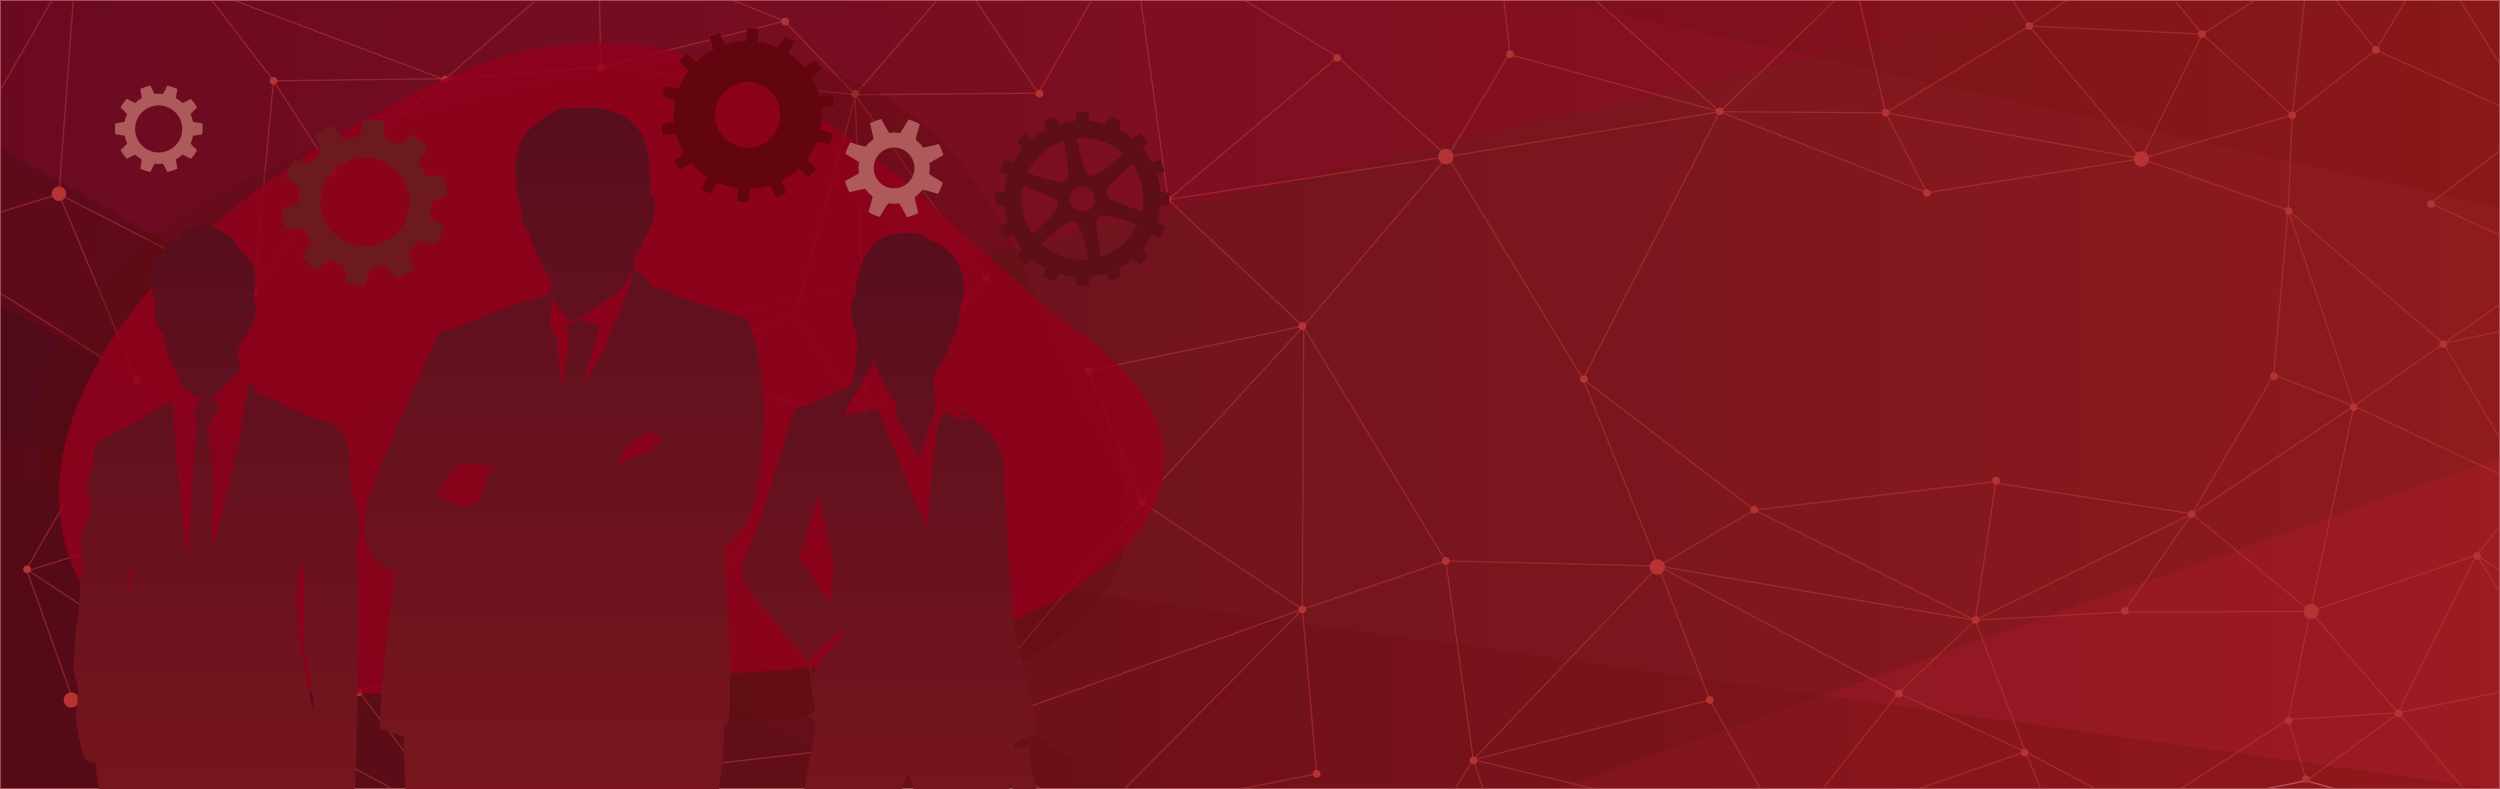 <?xml version="1.0" encoding="UTF-8"?>
<svg id="_レイヤー_1" data-name="レイヤー_1" xmlns="http://www.w3.org/2000/svg" version="1.1" xmlns:xlink="http://www.w3.org/1999/xlink" viewBox="0 0 1900 600">
  <!-- Generator: Adobe Illustrator 29.4.0, SVG Export Plug-In . SVG Version: 2.1.0 Build 152)  -->
  <defs>
    <style>
      .st0 {
        clip-path: url(#clippath-76);
      }

      .st1 {
        clip-path: url(#clippath-51);
      }

      .st2 {
        clip-path: url(#clippath-143);
      }

      .st3 {
        fill: url(#_名称未設定グラデーション_431);
      }

      .st4 {
        clip-path: url(#clippath-34);
      }

      .st5 {
        clip-path: url(#clippath-107);
      }

      .st6 {
        clip-path: url(#clippath-133);
      }

      .st7 {
        clip-path: url(#clippath-38);
      }

      .st8 {
        clip-path: url(#clippath-21);
      }

      .st9 {
        clip-path: url(#clippath-165);
      }

      .st10 {
        clip-path: url(#clippath-6);
      }

      .st11 {
        clip-path: url(#clippath-7);
      }

      .st12 {
        clip-path: url(#clippath-17);
      }

      .st13 {
        clip-path: url(#clippath-80);
      }

      .st14 {
        clip-path: url(#clippath-31);
      }

      .st15 {
        clip-path: url(#clippath-79);
      }

      .st16 {
        clip-path: url(#clippath-138);
      }

      .st17 {
        clip-path: url(#clippath-75);
      }

      .st18 {
        clip-path: url(#clippath-172);
      }

      .st19 {
        clip-path: url(#clippath-15);
      }

      .st20 {
        clip-path: url(#clippath-33);
      }

      .st21 {
        clip-path: url(#clippath-61);
      }

      .st22 {
        clip-path: url(#clippath-116);
      }

      .st23 {
        stroke: #90d4de;
      }

      .st23, .st24, .st25, .st26 {
        fill: none;
      }

      .st23, .st24, .st26 {
        stroke-miterlimit: 10;
      }

      .st27 {
        clip-path: url(#clippath-100);
      }

      .st28 {
        clip-path: url(#clippath-18);
      }

      .st29 {
        clip-path: url(#clippath-47);
      }

      .st30 {
        clip-path: url(#clippath-4);
      }

      .st31 {
        clip-path: url(#clippath-71);
      }

      .st32 {
        clip-path: url(#clippath-126);
      }

      .st33 {
        clip-path: url(#clippath-167);
      }

      .st34 {
        clip-path: url(#clippath-120);
      }

      .st35 {
        clip-path: url(#clippath-22);
      }

      .st36 {
        clip-path: url(#clippath-103);
      }

      .st37 {
        clip-path: url(#clippath-23);
      }

      .st38 {
        clip-path: url(#clippath-158);
      }

      .st39 {
        clip-path: url(#clippath-140);
      }

      .st40 {
        clip-path: url(#clippath-82);
      }

      .st41 {
        clip-path: url(#clippath-54);
      }

      .st42 {
        clip-path: url(#clippath-66);
      }

      .st43 {
        clip-path: url(#clippath-114);
      }

      .st44 {
        clip-path: url(#clippath-149);
      }

      .st45 {
        clip-path: url(#clippath-128);
      }

      .st46 {
        clip-path: url(#clippath-9);
      }

      .st47 {
        clip-path: url(#clippath-142);
      }

      .st48 {
        clip-path: url(#clippath-121);
      }

      .st49 {
        clip-path: url(#clippath-102);
      }

      .st24 {
        stroke: #dd9292;
      }

      .st50 {
        clip-path: url(#clippath-70);
      }

      .st51 {
        clip-path: url(#clippath-10);
      }

      .st52 {
        clip-path: url(#clippath-42);
      }

      .st53 {
        clip-path: url(#clippath-164);
      }

      .st54 {
        clip-path: url(#clippath-132);
      }

      .st55 {
        clip-path: url(#clippath-59);
      }

      .st56 {
        clip-path: url(#clippath-148);
      }

      .st57 {
        clip-path: url(#clippath-160);
      }

      .st58 {
        clip-path: url(#clippath-43);
      }

      .st59 {
        clip-path: url(#clippath-64);
      }

      .st60 {
        clip-path: url(#clippath-101);
      }

      .st61 {
        clip-path: url(#clippath-25);
      }

      .st62 {
        clip-path: url(#clippath-155);
      }

      .st63 {
        clip-path: url(#clippath-27);
      }

      .st64 {
        opacity: .25;
      }

      .st65 {
        clip-path: url(#clippath-139);
      }

      .st66 {
        clip-path: url(#clippath-109);
      }

      .st67 {
        clip-path: url(#clippath-151);
      }

      .st68 {
        clip-path: url(#clippath-130);
      }

      .st69 {
        clip-path: url(#clippath-60);
      }

      .st70 {
        clip-path: url(#clippath-113);
      }

      .st71 {
        clip-path: url(#clippath-171);
      }

      .st72 {
        clip-path: url(#clippath-93);
      }

      .st73 {
        clip-path: url(#clippath-11);
      }

      .st74 {
        clip-path: url(#clippath-57);
      }

      .st75 {
        clip-path: url(#clippath-88);
      }

      .st76 {
        clip-path: url(#clippath-170);
      }

      .st77 {
        clip-path: url(#clippath-85);
      }

      .st78 {
        clip-path: url(#clippath-159);
      }

      .st79 {
        clip-path: url(#clippath-111);
      }

      .st80 {
        clip-path: url(#clippath-168);
      }

      .st81 {
        clip-path: url(#clippath-105);
      }

      .st82 {
        clip-path: url(#clippath-36);
      }

      .st83 {
        clip-path: url(#clippath-92);
      }

      .st84 {
        clip-path: url(#clippath-174);
      }

      .st85 {
        clip-path: url(#clippath-147);
      }

      .st86 {
        clip-path: url(#clippath-35);
      }

      .st87 {
        clip-path: url(#clippath-98);
      }

      .st88 {
        clip-path: url(#clippath-48);
      }

      .st89 {
        clip-path: url(#clippath-104);
      }

      .st90 {
        clip-path: url(#clippath-28);
      }

      .st91 {
        clip-path: url(#clippath-118);
      }

      .st92 {
        fill: #600;
      }

      .st92, .st93, .st94, .st95, .st96 {
        fill-opacity: .5;
      }

      .st97 {
        clip-path: url(#clippath-1);
      }

      .st98 {
        clip-path: url(#clippath-56);
      }

      .st99 {
        clip-path: url(#clippath-108);
      }

      .st93 {
        fill: #ff1a46;
      }

      .st100 {
        clip-path: url(#clippath-141);
      }

      .st101 {
        clip-path: url(#clippath-90);
      }

      .st102 {
        clip-path: url(#clippath-45);
      }

      .st103 {
        clip-path: url(#clippath-110);
      }

      .st104 {
        clip-path: url(#clippath-99);
      }

      .st105 {
        clip-path: url(#clippath-89);
      }

      .st106 {
        clip-path: url(#clippath-46);
      }

      .st107 {
        clip-path: url(#clippath-40);
      }

      .st108 {
        clip-path: url(#clippath-96);
      }

      .st109 {
        clip-path: url(#clippath-5);
      }

      .st110 {
        clip-path: url(#clippath-20);
      }

      .st111 {
        clip-path: url(#clippath-95);
      }

      .st112 {
        clip-path: url(#clippath-8);
      }

      .st113 {
        clip-path: url(#clippath-52);
      }

      .st114 {
        clip-path: url(#clippath-41);
      }

      .st115 {
        clip-path: url(#clippath-67);
      }

      .st116 {
        clip-path: url(#clippath-154);
      }

      .st117 {
        clip-path: url(#clippath-162);
      }

      .st118 {
        clip-path: url(#clippath-74);
      }

      .st119 {
        clip-path: url(#clippath-3);
      }

      .st120 {
        clip-path: url(#clippath-146);
      }

      .st121 {
        clip-path: url(#clippath-26);
      }

      .st122 {
        clip-path: url(#clippath-91);
      }

      .st123 {
        clip-path: url(#clippath-137);
      }

      .st124 {
        clip-path: url(#clippath-12);
      }

      .st125 {
        clip-path: url(#clippath-135);
      }

      .st126 {
        clip-path: url(#clippath-50);
      }

      .st127 {
        fill: #5e0e16;
      }

      .st128 {
        clip-path: url(#clippath-153);
      }

      .st129 {
        clip-path: url(#clippath-14);
      }

      .st94 {
        fill: #6b0303;
      }

      .st95 {
        fill: #3a0000;
      }

      .st130 {
        clip-path: url(#clippath-97);
      }

      .st131 {
        clip-path: url(#clippath-30);
      }

      .st132 {
        clip-path: url(#clippath-112);
      }

      .st133 {
        clip-path: url(#clippath-77);
      }

      .st134 {
        clip-path: url(#clippath-19);
      }

      .st135 {
        clip-path: url(#clippath-127);
      }

      .st136 {
        clip-path: url(#clippath-117);
      }

      .st137 {
        fill: url(#_名称未設定グラデーション_4271);
      }

      .st138 {
        fill: #a0002a;
      }

      .st139 {
        clip-path: url(#clippath-78);
      }

      .st140 {
        clip-path: url(#clippath-72);
      }

      .st141 {
        clip-path: url(#clippath-84);
      }

      .st142 {
        clip-path: url(#clippath-32);
      }

      .st143 {
        clip-path: url(#clippath-175);
      }

      .st144 {
        clip-path: url(#clippath-145);
      }

      .st145 {
        clip-path: url(#clippath-166);
      }

      .st146 {
        fill: url(#_名称未設定グラデーション_427);
      }

      .st147 {
        clip-path: url(#clippath-55);
      }

      .st148 {
        clip-path: url(#clippath-123);
      }

      .st149 {
        clip-path: url(#clippath-129);
      }

      .st150 {
        clip-path: url(#clippath-150);
      }

      .st151 {
        clip-path: url(#clippath-73);
      }

      .st152 {
        clip-path: url(#clippath-53);
      }

      .st153 {
        fill: #93001c;
        opacity: .8;
      }

      .st154 {
        clip-path: url(#clippath-39);
      }

      .st155 {
        clip-path: url(#clippath-122);
      }

      .st156 {
        clip-path: url(#clippath-81);
      }

      .st157 {
        clip-path: url(#clippath-106);
      }

      .st158 {
        clip-path: url(#clippath-125);
      }

      .st159 {
        clip-path: url(#clippath-16);
      }

      .st160 {
        clip-path: url(#clippath-119);
      }

      .st161 {
        clip-path: url(#clippath-2);
      }

      .st162 {
        fill: #5b0b0b;
        fill-opacity: .3;
      }

      .st163 {
        clip-path: url(#clippath-29);
      }

      .st164 {
        clip-path: url(#clippath-131);
      }

      .st165 {
        clip-path: url(#clippath-156);
      }

      .st26 {
        stroke: #c13a3a;
      }

      .st166 {
        clip-path: url(#clippath-49);
      }

      .st167 {
        fill: #63050e;
      }

      .st168 {
        clip-path: url(#clippath-37);
      }

      .st169 {
        clip-path: url(#clippath-58);
      }

      .st170 {
        clip-path: url(#clippath-124);
      }

      .st171 {
        clip-path: url(#clippath-13);
      }

      .st172 {
        clip-path: url(#clippath-136);
      }

      .st173 {
        clip-path: url(#clippath-86);
      }

      .st174 {
        fill: #b53333;
      }

      .st175 {
        clip-path: url(#clippath-144);
      }

      .st176 {
        clip-path: url(#clippath-63);
      }

      .st177 {
        clip-path: url(#clippath-24);
      }

      .st178 {
        clip-path: url(#clippath-94);
      }

      .st179 {
        fill: #af5a5a;
      }

      .st180 {
        clip-path: url(#clippath);
      }

      .st181 {
        clip-path: url(#clippath-173);
      }

      .st182 {
        opacity: .5;
      }

      .st183 {
        clip-path: url(#clippath-87);
      }

      .st184 {
        clip-path: url(#clippath-68);
      }

      .st185 {
        clip-path: url(#clippath-83);
      }

      .st186 {
        clip-path: url(#clippath-65);
      }

      .st187 {
        clip-path: url(#clippath-134);
      }

      .st188 {
        clip-path: url(#clippath-157);
      }

      .st189 {
        fill: #6c1a1e;
      }

      .st190 {
        fill: url(#_名称未設定グラデーション_4272);
      }

      .st191 {
        clip-path: url(#clippath-169);
      }

      .st192 {
        clip-path: url(#clippath-44);
      }

      .st193 {
        clip-path: url(#clippath-115);
      }

      .st194 {
        clip-path: url(#clippath-163);
      }

      .st195 {
        clip-path: url(#clippath-62);
      }

      .st196 {
        clip-path: url(#clippath-69);
      }

      .st197 {
        clip-path: url(#clippath-161);
      }

      .st198 {
        clip-path: url(#clippath-152);
      }
    </style>
    <linearGradient id="_名称未設定グラデーション_431" data-name="名称未設定グラデーション 431" x1="0" y1="300" x2="1900" y2="300" gradientUnits="userSpaceOnUse">
      <stop offset="0" stop-color="#580e1e"/>
      <stop offset=".95" stop-color="#8c1a1e"/>
      <stop offset="1" stop-color="#8f1b1e"/>
    </linearGradient>
    <clipPath id="clippath">
      <rect class="st24" width="1900" height="600"/>
    </clipPath>
    <clipPath id="clippath-1">
      <rect class="st24" width="1900" height="600"/>
    </clipPath>
    <clipPath id="clippath-2">
      <rect class="st24" width="1900" height="600"/>
    </clipPath>
    <clipPath id="clippath-3">
      <rect class="st24" width="1900" height="600"/>
    </clipPath>
    <clipPath id="clippath-4">
      <rect class="st24" width="1900" height="600"/>
    </clipPath>
    <clipPath id="clippath-5">
      <rect class="st24" width="1900" height="600"/>
    </clipPath>
    <clipPath id="clippath-6">
      <rect class="st24" width="1900" height="600"/>
    </clipPath>
    <clipPath id="clippath-7">
      <rect class="st24" width="1900" height="600"/>
    </clipPath>
    <clipPath id="clippath-8">
      <rect class="st24" width="1900" height="600"/>
    </clipPath>
    <clipPath id="clippath-9">
      <rect class="st24" width="1900" height="600"/>
    </clipPath>
    <clipPath id="clippath-10">
      <rect class="st24" width="1900" height="600"/>
    </clipPath>
    <clipPath id="clippath-11">
      <rect class="st24" width="1900" height="600"/>
    </clipPath>
    <clipPath id="clippath-12">
      <rect class="st24" width="1900" height="600"/>
    </clipPath>
    <clipPath id="clippath-13">
      <rect class="st24" width="1900" height="600"/>
    </clipPath>
    <clipPath id="clippath-14">
      <rect class="st24" width="1900" height="600"/>
    </clipPath>
    <clipPath id="clippath-15">
      <rect class="st24" width="1900" height="600"/>
    </clipPath>
    <clipPath id="clippath-16">
      <rect class="st24" width="1900" height="600"/>
    </clipPath>
    <clipPath id="clippath-17">
      <rect class="st24" width="1900" height="600"/>
    </clipPath>
    <clipPath id="clippath-18">
      <rect class="st24" width="1900" height="600"/>
    </clipPath>
    <clipPath id="clippath-19">
      <rect class="st24" width="1900" height="600"/>
    </clipPath>
    <clipPath id="clippath-20">
      <rect class="st24" width="1900" height="600"/>
    </clipPath>
    <clipPath id="clippath-21">
      <rect class="st24" width="1900" height="600"/>
    </clipPath>
    <clipPath id="clippath-22">
      <rect class="st24" width="1900" height="600"/>
    </clipPath>
    <clipPath id="clippath-23">
      <rect class="st24" width="1900" height="600"/>
    </clipPath>
    <clipPath id="clippath-24">
      <rect class="st24" width="1900" height="600"/>
    </clipPath>
    <clipPath id="clippath-25">
      <rect class="st24" width="1900" height="600"/>
    </clipPath>
    <clipPath id="clippath-26">
      <rect class="st24" width="1900" height="600"/>
    </clipPath>
    <clipPath id="clippath-27">
      <rect class="st24" width="1900" height="600"/>
    </clipPath>
    <clipPath id="clippath-28">
      <rect class="st24" width="1900" height="600"/>
    </clipPath>
    <clipPath id="clippath-29">
      <rect class="st24" width="1900" height="600"/>
    </clipPath>
    <clipPath id="clippath-30">
      <rect class="st24" width="1900" height="600"/>
    </clipPath>
    <clipPath id="clippath-31">
      <rect class="st24" width="1900" height="600"/>
    </clipPath>
    <clipPath id="clippath-32">
      <rect class="st24" width="1900" height="600"/>
    </clipPath>
    <clipPath id="clippath-33">
      <rect class="st24" width="1900" height="600"/>
    </clipPath>
    <clipPath id="clippath-34">
      <rect class="st24" width="1900" height="600"/>
    </clipPath>
    <clipPath id="clippath-35">
      <rect class="st24" width="1900" height="600"/>
    </clipPath>
    <clipPath id="clippath-36">
      <rect class="st24" width="1900" height="600"/>
    </clipPath>
    <clipPath id="clippath-37">
      <rect class="st24" width="1900" height="600"/>
    </clipPath>
    <clipPath id="clippath-38">
      <rect class="st24" width="1900" height="600"/>
    </clipPath>
    <clipPath id="clippath-39">
      <rect class="st24" width="1900" height="600"/>
    </clipPath>
    <clipPath id="clippath-40">
      <rect class="st24" width="1900" height="600"/>
    </clipPath>
    <clipPath id="clippath-41">
      <rect class="st24" width="1900" height="600"/>
    </clipPath>
    <clipPath id="clippath-42">
      <rect class="st24" width="1900" height="600"/>
    </clipPath>
    <clipPath id="clippath-43">
      <rect class="st24" width="1900" height="600"/>
    </clipPath>
    <clipPath id="clippath-44">
      <rect class="st24" width="1900" height="600"/>
    </clipPath>
    <clipPath id="clippath-45">
      <rect class="st24" width="1900" height="600"/>
    </clipPath>
    <clipPath id="clippath-46">
      <rect class="st24" width="1900" height="600"/>
    </clipPath>
    <clipPath id="clippath-47">
      <rect class="st24" width="1900" height="600"/>
    </clipPath>
    <clipPath id="clippath-48">
      <rect class="st24" width="1900" height="600"/>
    </clipPath>
    <clipPath id="clippath-49">
      <rect class="st24" width="1900" height="600"/>
    </clipPath>
    <clipPath id="clippath-50">
      <rect class="st24" width="1900" height="600"/>
    </clipPath>
    <clipPath id="clippath-51">
      <rect class="st24" width="1900" height="600"/>
    </clipPath>
    <clipPath id="clippath-52">
      <rect class="st24" width="1900" height="600"/>
    </clipPath>
    <clipPath id="clippath-53">
      <rect class="st24" width="1900" height="600"/>
    </clipPath>
    <clipPath id="clippath-54">
      <rect class="st24" width="1900" height="600"/>
    </clipPath>
    <clipPath id="clippath-55">
      <rect class="st24" width="1900" height="600"/>
    </clipPath>
    <clipPath id="clippath-56">
      <rect class="st24" width="1900" height="600"/>
    </clipPath>
    <clipPath id="clippath-57">
      <rect class="st24" width="1900" height="600"/>
    </clipPath>
    <clipPath id="clippath-58">
      <rect class="st24" width="1900" height="600"/>
    </clipPath>
    <clipPath id="clippath-59">
      <rect class="st24" width="1900" height="600"/>
    </clipPath>
    <clipPath id="clippath-60">
      <rect class="st24" width="1900" height="600"/>
    </clipPath>
    <clipPath id="clippath-61">
      <rect class="st24" width="1900" height="600"/>
    </clipPath>
    <clipPath id="clippath-62">
      <rect class="st24" width="1900" height="600"/>
    </clipPath>
    <clipPath id="clippath-63">
      <rect class="st24" width="1900" height="600"/>
    </clipPath>
    <clipPath id="clippath-64">
      <rect class="st24" width="1900" height="600"/>
    </clipPath>
    <clipPath id="clippath-65">
      <rect class="st24" width="1900" height="600"/>
    </clipPath>
    <clipPath id="clippath-66">
      <rect class="st24" width="1900" height="600"/>
    </clipPath>
    <clipPath id="clippath-67">
      <rect class="st24" width="1900" height="600"/>
    </clipPath>
    <clipPath id="clippath-68">
      <rect class="st24" width="1900" height="600"/>
    </clipPath>
    <clipPath id="clippath-69">
      <rect class="st24" width="1900" height="600"/>
    </clipPath>
    <clipPath id="clippath-70">
      <rect class="st24" width="1900" height="600"/>
    </clipPath>
    <clipPath id="clippath-71">
      <rect class="st24" width="1900" height="600"/>
    </clipPath>
    <clipPath id="clippath-72">
      <rect class="st24" width="1900" height="600"/>
    </clipPath>
    <clipPath id="clippath-73">
      <rect class="st24" width="1900" height="600"/>
    </clipPath>
    <clipPath id="clippath-74">
      <rect class="st24" width="1900" height="600"/>
    </clipPath>
    <clipPath id="clippath-75">
      <rect class="st24" width="1900" height="600"/>
    </clipPath>
    <clipPath id="clippath-76">
      <rect class="st24" width="1900" height="600"/>
    </clipPath>
    <clipPath id="clippath-77">
      <rect class="st24" width="1900" height="600"/>
    </clipPath>
    <clipPath id="clippath-78">
      <rect class="st24" width="1900" height="600"/>
    </clipPath>
    <clipPath id="clippath-79">
      <rect class="st24" width="1900" height="600"/>
    </clipPath>
    <clipPath id="clippath-80">
      <rect class="st24" width="1900" height="600"/>
    </clipPath>
    <clipPath id="clippath-81">
      <rect class="st24" width="1900" height="600"/>
    </clipPath>
    <clipPath id="clippath-82">
      <rect class="st24" width="1900" height="600"/>
    </clipPath>
    <clipPath id="clippath-83">
      <rect class="st24" width="1900" height="600"/>
    </clipPath>
    <clipPath id="clippath-84">
      <rect class="st24" width="1900" height="600"/>
    </clipPath>
    <clipPath id="clippath-85">
      <rect class="st24" width="1900" height="600"/>
    </clipPath>
    <clipPath id="clippath-86">
      <rect class="st24" width="1900" height="600"/>
    </clipPath>
    <clipPath id="clippath-87">
      <rect class="st24" width="1900" height="600"/>
    </clipPath>
    <clipPath id="clippath-88">
      <rect class="st24" width="1900" height="600"/>
    </clipPath>
    <clipPath id="clippath-89">
      <rect class="st24" width="1900" height="600"/>
    </clipPath>
    <clipPath id="clippath-90">
      <rect class="st24" width="1900" height="600"/>
    </clipPath>
    <clipPath id="clippath-91">
      <rect class="st24" width="1900" height="600"/>
    </clipPath>
    <clipPath id="clippath-92">
      <rect class="st24" width="1900" height="600"/>
    </clipPath>
    <clipPath id="clippath-93">
      <rect class="st24" width="1900" height="600"/>
    </clipPath>
    <clipPath id="clippath-94">
      <rect class="st24" width="1900" height="600"/>
    </clipPath>
    <clipPath id="clippath-95">
      <rect class="st24" width="1900" height="600"/>
    </clipPath>
    <clipPath id="clippath-96">
      <rect class="st24" width="1900" height="600"/>
    </clipPath>
    <clipPath id="clippath-97">
      <rect class="st24" width="1900" height="600"/>
    </clipPath>
    <clipPath id="clippath-98">
      <rect class="st24" width="1900" height="600"/>
    </clipPath>
    <clipPath id="clippath-99">
      <rect class="st24" width="1900" height="600"/>
    </clipPath>
    <clipPath id="clippath-100">
      <rect class="st24" width="1900" height="600"/>
    </clipPath>
    <clipPath id="clippath-101">
      <rect class="st24" width="1900" height="600"/>
    </clipPath>
    <clipPath id="clippath-102">
      <rect class="st24" width="1900" height="600"/>
    </clipPath>
    <clipPath id="clippath-103">
      <rect class="st24" width="1900" height="600"/>
    </clipPath>
    <clipPath id="clippath-104">
      <rect class="st24" width="1900" height="600"/>
    </clipPath>
    <clipPath id="clippath-105">
      <rect class="st24" width="1900" height="600"/>
    </clipPath>
    <clipPath id="clippath-106">
      <rect class="st24" width="1900" height="600"/>
    </clipPath>
    <clipPath id="clippath-107">
      <rect class="st24" width="1900" height="600"/>
    </clipPath>
    <clipPath id="clippath-108">
      <rect class="st24" width="1900" height="600"/>
    </clipPath>
    <clipPath id="clippath-109">
      <rect class="st24" width="1900" height="600"/>
    </clipPath>
    <clipPath id="clippath-110">
      <rect class="st24" width="1900" height="600"/>
    </clipPath>
    <clipPath id="clippath-111">
      <rect class="st24" width="1900" height="600"/>
    </clipPath>
    <clipPath id="clippath-112">
      <rect class="st24" width="1900" height="600"/>
    </clipPath>
    <clipPath id="clippath-113">
      <rect class="st24" width="1900" height="600"/>
    </clipPath>
    <clipPath id="clippath-114">
      <rect class="st24" width="1900" height="600"/>
    </clipPath>
    <clipPath id="clippath-115">
      <rect class="st24" width="1900" height="600"/>
    </clipPath>
    <clipPath id="clippath-116">
      <rect class="st24" width="1900" height="600"/>
    </clipPath>
    <clipPath id="clippath-117">
      <rect class="st24" width="1900" height="600"/>
    </clipPath>
    <clipPath id="clippath-118">
      <rect class="st24" width="1900" height="600"/>
    </clipPath>
    <clipPath id="clippath-119">
      <rect class="st24" width="1900" height="600"/>
    </clipPath>
    <clipPath id="clippath-120">
      <rect class="st24" width="1900" height="600"/>
    </clipPath>
    <clipPath id="clippath-121">
      <rect class="st24" width="1900" height="600"/>
    </clipPath>
    <clipPath id="clippath-122">
      <rect class="st24" width="1900" height="600"/>
    </clipPath>
    <clipPath id="clippath-123">
      <rect class="st24" width="1900" height="600"/>
    </clipPath>
    <clipPath id="clippath-124">
      <rect class="st24" width="1900" height="600"/>
    </clipPath>
    <clipPath id="clippath-125">
      <rect class="st24" width="1900" height="600"/>
    </clipPath>
    <clipPath id="clippath-126">
      <rect class="st24" width="1900" height="600"/>
    </clipPath>
    <clipPath id="clippath-127">
      <rect class="st24" width="1900" height="600"/>
    </clipPath>
    <clipPath id="clippath-128">
      <rect class="st24" width="1900" height="600"/>
    </clipPath>
    <clipPath id="clippath-129">
      <rect class="st24" width="1900" height="600"/>
    </clipPath>
    <clipPath id="clippath-130">
      <rect class="st24" width="1900" height="600"/>
    </clipPath>
    <clipPath id="clippath-131">
      <rect class="st24" width="1900" height="600"/>
    </clipPath>
    <clipPath id="clippath-132">
      <rect class="st24" width="1900" height="600"/>
    </clipPath>
    <clipPath id="clippath-133">
      <rect class="st24" width="1900" height="600"/>
    </clipPath>
    <clipPath id="clippath-134">
      <rect class="st24" width="1900" height="600"/>
    </clipPath>
    <clipPath id="clippath-135">
      <rect class="st24" width="1900" height="600"/>
    </clipPath>
    <clipPath id="clippath-136">
      <rect class="st24" width="1900" height="600"/>
    </clipPath>
    <clipPath id="clippath-137">
      <rect class="st24" width="1900" height="600"/>
    </clipPath>
    <clipPath id="clippath-138">
      <rect class="st24" width="1900" height="600"/>
    </clipPath>
    <clipPath id="clippath-139">
      <rect class="st24" width="1900" height="600"/>
    </clipPath>
    <clipPath id="clippath-140">
      <rect class="st24" width="1900" height="600"/>
    </clipPath>
    <clipPath id="clippath-141">
      <rect class="st24" width="1900" height="600"/>
    </clipPath>
    <clipPath id="clippath-142">
      <rect class="st24" width="1900" height="600"/>
    </clipPath>
    <clipPath id="clippath-143">
      <rect class="st24" width="1900" height="600"/>
    </clipPath>
    <clipPath id="clippath-144">
      <rect class="st24" width="1900" height="600"/>
    </clipPath>
    <clipPath id="clippath-145">
      <rect class="st24" width="1900" height="600"/>
    </clipPath>
    <clipPath id="clippath-146">
      <rect class="st24" width="1900" height="600"/>
    </clipPath>
    <clipPath id="clippath-147">
      <rect class="st24" width="1900" height="600"/>
    </clipPath>
    <clipPath id="clippath-148">
      <rect class="st24" width="1900" height="600"/>
    </clipPath>
    <clipPath id="clippath-149">
      <rect class="st24" width="1900" height="600"/>
    </clipPath>
    <clipPath id="clippath-150">
      <rect class="st24" width="1900" height="600"/>
    </clipPath>
    <clipPath id="clippath-151">
      <rect class="st24" width="1900" height="600"/>
    </clipPath>
    <clipPath id="clippath-152">
      <rect class="st24" width="1900" height="600"/>
    </clipPath>
    <clipPath id="clippath-153">
      <rect class="st24" width="1900" height="600"/>
    </clipPath>
    <clipPath id="clippath-154">
      <rect class="st24" width="1900" height="600"/>
    </clipPath>
    <clipPath id="clippath-155">
      <rect class="st24" width="1900" height="600"/>
    </clipPath>
    <clipPath id="clippath-156">
      <rect class="st24" width="1900" height="600"/>
    </clipPath>
    <clipPath id="clippath-157">
      <rect class="st24" width="1900" height="600"/>
    </clipPath>
    <clipPath id="clippath-158">
      <rect class="st24" width="1900" height="600"/>
    </clipPath>
    <clipPath id="clippath-159">
      <rect class="st24" width="1900" height="600"/>
    </clipPath>
    <clipPath id="clippath-160">
      <rect class="st24" width="1900" height="600"/>
    </clipPath>
    <clipPath id="clippath-161">
      <rect class="st24" width="1900" height="600"/>
    </clipPath>
    <clipPath id="clippath-162">
      <rect class="st24" width="1900" height="600"/>
    </clipPath>
    <clipPath id="clippath-163">
      <rect class="st24" width="1900" height="600"/>
    </clipPath>
    <clipPath id="clippath-164">
      <rect class="st24" width="1900" height="600"/>
    </clipPath>
    <clipPath id="clippath-165">
      <rect class="st24" width="1900" height="600"/>
    </clipPath>
    <clipPath id="clippath-166">
      <rect class="st24" width="1900" height="600"/>
    </clipPath>
    <clipPath id="clippath-167">
      <rect class="st24" width="1900" height="600"/>
    </clipPath>
    <clipPath id="clippath-168">
      <rect class="st24" width="1900" height="600"/>
    </clipPath>
    <clipPath id="clippath-169">
      <rect class="st24" width="1900" height="600"/>
    </clipPath>
    <clipPath id="clippath-170">
      <rect class="st24" width="1900" height="600"/>
    </clipPath>
    <clipPath id="clippath-171">
      <rect class="st24" width="1900" height="600"/>
    </clipPath>
    <clipPath id="clippath-172">
      <rect class="st24" width="1900" height="600"/>
    </clipPath>
    <clipPath id="clippath-173">
      <rect class="st24" width="1900" height="600"/>
    </clipPath>
    <clipPath id="clippath-174">
      <rect class="st24" width="1900" height="600"/>
    </clipPath>
    <clipPath id="clippath-175">
      <rect class="st25" width="1900" height="600"/>
    </clipPath>
    <linearGradient id="_名称未設定グラデーション_427" data-name="名称未設定グラデーション 427" x1="428.8" y1="81.65" x2="428.8" y2="982.35" gradientUnits="userSpaceOnUse">
      <stop offset="0" stop-color="#580e1e"/>
      <stop offset="1" stop-color="#8f1b1e"/>
    </linearGradient>
    <linearGradient id="_名称未設定グラデーション_4271" data-name="名称未設定グラデーション 427" x1="652.8" y1="176.9" x2="652.8" y2="972.9" xlink:href="#_名称未設定グラデーション_427"/>
    <linearGradient id="_名称未設定グラデーション_4272" data-name="名称未設定グラデーション 427" x1="148.2" y1="171.1" x2="148.2" y2="967.1" xlink:href="#_名称未設定グラデーション_427"/>
  </defs>
  <g id="_レイヤー_11" data-name="レイヤー_1">
    <rect class="st3" width="1900" height="600"/>
  </g>
  <g id="_レイヤー_4" data-name="レイヤー_4" class="st64">
    <polygon class="st138" points="1560.2 0 0 372.1 0 0 1560.2 0"/>
    <polygon class="st95" points="857.6 600 0 600 0 112.4 857.6 600"/>
    <polygon class="st94" points="1181.5 0 1900 0 1900 158 1181.5 0"/>
    <polygon class="st93" points="1181.5 600 1900 600 1900 347.7 1181.5 600"/>
    <polygon class="st96" points="671.9 600 0 600 0 231.5 671.9 600"/>
    <polygon class="st92" points="1900 600 0 600 0 335.8 1900 600"/>
  </g>
  <g id="_レイヤー_2" data-name="レイヤー_2" class="st182">
    <g>
      <g>
        <g class="st180">
          <line class="st26" x1="44.8" y1="147.5" x2="103.5" y2="288.3"/>
        </g>
        <rect class="st24" width="1900" height="600"/>
      </g>
      <g>
        <g class="st97">
          <line class="st26" x1="160.1" y1="523.3" x2="151.1" y2="393.4"/>
        </g>
        <rect class="st24" width="1900" height="600"/>
      </g>
      <g>
        <g class="st161">
          <line class="st26" x1="192.6" y1="223.4" x2="103.7" y2="287.7"/>
        </g>
        <rect class="st24" width="1900" height="600"/>
      </g>
      <g>
        <g class="st119">
          <line class="st26" x1="44.8" y1="147.5" x2="192.6" y2="223.4"/>
        </g>
        <rect class="st24" width="1900" height="600"/>
      </g>
      <g>
        <g class="st30">
          <line class="st26" x1="151.1" y1="393.4" x2="20.1" y2="434.1"/>
        </g>
        <rect class="st24" width="1900" height="600"/>
      </g>
      <g>
        <g class="st109">
          <line class="st26" x1="160.1" y1="524.9" x2="20.1" y2="432.6"/>
        </g>
        <rect class="st24" width="1900" height="600"/>
      </g>
      <g>
        <g class="st10">
          <line class="st26" x1="55.5" y1="532" x2="20.1" y2="432.6"/>
        </g>
        <rect class="st24" width="1900" height="600"/>
      </g>
      <g>
        <g class="st11">
          <line class="st26" x1="160.1" y1="524.9" x2="55.5" y2="532"/>
        </g>
        <rect class="st24" width="1900" height="600"/>
      </g>
      <g>
        <g class="st112">
          <line class="st26" x1="151.1" y1="393.4" x2="103.5" y2="288.3"/>
        </g>
        <rect class="st24" width="1900" height="600"/>
      </g>
      <g>
        <g class="st46">
          <line class="st26" x1="20.1" y1="432.6" x2="103.5" y2="288.3"/>
        </g>
        <rect class="st24" width="1900" height="600"/>
      </g>
      <g>
        <g class="st51">
          <line class="st26" x1="160.1" y1="524.9" x2="343.5" y2="624"/>
        </g>
        <rect class="st24" width="1900" height="600"/>
      </g>
      <g>
        <g class="st73">
          <line class="st26" x1="525.1" y1="458" x2="347.2" y2="624"/>
        </g>
        <rect class="st24" width="1900" height="600"/>
      </g>
      <g>
        <g class="st124">
          <line class="st26" x1="192.6" y1="223.4" x2="207.9" y2="61.4"/>
        </g>
        <rect class="st24" width="1900" height="600"/>
      </g>
      <g>
        <g class="st171">
          <line class="st26" x1="253.3" y1="131.6" x2="192.6" y2="223.4"/>
        </g>
        <rect class="st24" width="1900" height="600"/>
      </g>
      <g>
        <g class="st129">
          <line class="st26" x1="207.9" y1="61.4" x2="253.3" y2="131.6"/>
        </g>
        <rect class="st24" width="1900" height="600"/>
      </g>
      <g>
        <g class="st19">
          <line class="st26" x1="490.3" y1="281.2" x2="658.1" y2="317.6"/>
        </g>
        <rect class="st24" width="1900" height="600"/>
      </g>
      <g>
        <g class="st159">
          <line class="st26" x1="-65.1" y1="181.3" x2="44.8" y2="147.5"/>
        </g>
        <rect class="st24" width="1900" height="600"/>
      </g>
      <g>
        <g class="st12">
          <line class="st26" x1="103.5" y1="288.3" x2="-65.1" y2="181.3"/>
        </g>
        <rect class="st24" width="1900" height="600"/>
      </g>
      <g>
        <g class="st28">
          <line class="st26" x1="44.8" y1="147.5" x2="58.1" y2="-32"/>
        </g>
        <rect class="st24" width="1900" height="600"/>
      </g>
      <g>
        <g class="st134">
          <line class="st26" x1="-65.5" y1="182.2" x2="58.1" y2="-32"/>
        </g>
        <rect class="st24" width="1900" height="600"/>
      </g>
      <g>
        <g class="st110">
          <line class="st26" x1="490.3" y1="281.2" x2="525.1" y2="458"/>
        </g>
        <rect class="st24" width="1900" height="600"/>
      </g>
      <g>
        <g class="st8">
          <line class="st26" x1="482.1" y1="587.4" x2="525.1" y2="458"/>
        </g>
        <rect class="st24" width="1900" height="600"/>
      </g>
      <g>
        <g class="st35">
          <line class="st26" x1="716.9" y1="560.4" x2="565.6" y2="692"/>
        </g>
        <rect class="st24" width="1900" height="600"/>
      </g>
      <g>
        <g class="st37">
          <line class="st26" x1="347.2" y1="624" x2="482.1" y2="587.4"/>
        </g>
        <rect class="st24" width="1900" height="600"/>
      </g>
      <g>
        <g class="st177">
          <line class="st23" x1="347.2" y1="624" x2="192.1" y2="645.9"/>
        </g>
        <rect class="st24" width="1900" height="600"/>
      </g>
      <g>
        <g class="st61">
          <line class="st26" x1="525.1" y1="458" x2="658.6" y2="317.6"/>
        </g>
        <rect class="st24" width="1900" height="600"/>
      </g>
      <g>
        <g class="st121">
          <line class="st26" x1="716.9" y1="560.4" x2="832.8" y2="621.5"/>
        </g>
        <rect class="st24" width="1900" height="600"/>
      </g>
      <g>
        <g class="st63">
          <line class="st26" x1="160.1" y1="523.3" x2="192.1" y2="645.9"/>
        </g>
        <rect class="st24" width="1900" height="600"/>
      </g>
      <g>
        <g class="st90">
          <line class="st26" x1="565.6" y1="692" x2="482.1" y2="587.4"/>
        </g>
        <rect class="st24" width="1900" height="600"/>
      </g>
      <g>
        <g class="st163">
          <line class="st26" x1="716.9" y1="560.4" x2="482.1" y2="587.4"/>
        </g>
        <rect class="st24" width="1900" height="600"/>
      </g>
      <g>
        <g class="st131">
          <line class="st26" x1="716.9" y1="560.4" x2="989.8" y2="463"/>
        </g>
        <rect class="st24" width="1900" height="600"/>
      </g>
      <g>
        <g class="st14">
          <line class="st26" x1="832.3" y1="621.9" x2="989.6" y2="463.6"/>
        </g>
        <rect class="st24" width="1900" height="600"/>
      </g>
      <g>
        <g class="st142">
          <line class="st26" x1="749.1" y1="212" x2="658.6" y2="317.6"/>
        </g>
        <rect class="st24" width="1900" height="600"/>
      </g>
      <g>
        <g class="st20">
          <line class="st26" x1="649.9" y1="72" x2="658.6" y2="317.6"/>
        </g>
        <rect class="st24" width="1900" height="600"/>
      </g>
      <g>
        <g class="st4">
          <line class="st26" x1="749.1" y1="212" x2="649.9" y2="72"/>
        </g>
        <rect class="st24" width="1900" height="600"/>
      </g>
      <g>
        <g class="st86">
          <line class="st26" x1="716.9" y1="560.4" x2="867.9" y2="381.7"/>
        </g>
        <rect class="st24" width="1900" height="600"/>
      </g>
      <g>
        <g class="st82">
          <line class="st26" x1="1098.8" y1="426.3" x2="990.4" y2="248"/>
        </g>
        <rect class="st24" width="1900" height="600"/>
      </g>
      <g>
        <g class="st168">
          <line class="st26" x1="989.8" y1="463" x2="990.8" y2="247.8"/>
        </g>
        <rect class="st24" width="1900" height="600"/>
      </g>
      <g>
        <g class="st7">
          <line class="st26" x1="867.9" y1="381.7" x2="989.8" y2="463"/>
        </g>
        <rect class="st24" width="1900" height="600"/>
      </g>
      <g>
        <g class="st154">
          <line class="st26" x1="253.3" y1="131.6" x2="337.6" y2="60.4"/>
        </g>
        <rect class="st24" width="1900" height="600"/>
      </g>
      <g>
        <g class="st107">
          <line class="st26" x1="207.9" y1="61.4" x2="338.5" y2="59.8"/>
        </g>
        <rect class="st24" width="1900" height="600"/>
      </g>
      <g>
        <g class="st114">
          <line class="st26" x1="649.9" y1="72" x2="596.3" y2="16.1"/>
        </g>
        <rect class="st24" width="1900" height="600"/>
      </g>
      <g>
        <g class="st52">
          <line class="st26" x1="728.6" y1="-18.8" x2="649.9" y2="72"/>
        </g>
        <rect class="st24" width="1900" height="600"/>
      </g>
      <g>
        <g class="st58">
          <line class="st26" x1="649.9" y1="74.2" x2="604" y2="240.1"/>
        </g>
        <rect class="st24" width="1900" height="600"/>
      </g>
      <g>
        <g class="st192">
          <line class="st26" x1="1100.2" y1="119" x2="887.8" y2="151.7"/>
        </g>
        <rect class="st24" width="1900" height="600"/>
      </g>
      <g>
        <g class="st102">
          <line class="st26" x1="990.4" y1="248" x2="887.8" y2="151.7"/>
        </g>
        <rect class="st24" width="1900" height="600"/>
      </g>
      <g>
        <g class="st106">
          <line class="st26" x1="867.9" y1="381.7" x2="990.8" y2="247.8"/>
        </g>
        <rect class="st24" width="1900" height="600"/>
      </g>
      <g>
        <g class="st29">
          <line class="st26" x1="989.8" y1="463" x2="1098.8" y2="426.3"/>
        </g>
        <rect class="st24" width="1900" height="600"/>
      </g>
      <g>
        <g class="st88">
          <line class="st26" x1="1100.2" y1="119" x2="990.8" y2="247.8"/>
        </g>
        <rect class="st24" width="1900" height="600"/>
      </g>
      <g>
        <g class="st166">
          <line class="st26" x1="887.8" y1="151.7" x2="859.8" y2="-52.2"/>
        </g>
        <rect class="st24" width="1900" height="600"/>
      </g>
      <g>
        <g class="st126">
          <line class="st26" x1="1016.7" y1="43.3" x2="887.8" y2="151.7"/>
        </g>
        <rect class="st24" width="1900" height="600"/>
      </g>
      <g>
        <g class="st1">
          <line class="st26" x1="1016.7" y1="43.3" x2="859.8" y2="-52.2"/>
        </g>
        <rect class="st24" width="1900" height="600"/>
      </g>
      <g>
        <g class="st113">
          <line class="st26" x1="1100.2" y1="119" x2="1016.7" y2="43.3"/>
        </g>
        <rect class="st24" width="1900" height="600"/>
      </g>
      <g>
        <g class="st152">
          <line class="st26" x1="1307.1" y1="84.9" x2="1100.2" y2="119"/>
        </g>
        <rect class="st24" width="1900" height="600"/>
      </g>
      <g>
        <g class="st41">
          <line class="st26" x1="1203.1" y1="288.1" x2="1307.1" y2="84.9"/>
        </g>
        <rect class="st24" width="1900" height="600"/>
      </g>
      <g>
        <g class="st147">
          <line class="st26" x1="1100.2" y1="119" x2="1203.1" y2="288.1"/>
        </g>
        <rect class="st24" width="1900" height="600"/>
      </g>
      <g>
        <g class="st98">
          <line class="st26" x1="859.8" y1="-52.2" x2="789.1" y2="70.8"/>
        </g>
        <rect class="st24" width="1900" height="600"/>
      </g>
      <g>
        <g class="st74">
          <line class="st26" x1="728.6" y1="-18.8" x2="789.1" y2="70.8"/>
        </g>
        <rect class="st24" width="1900" height="600"/>
      </g>
      <g>
        <g class="st169">
          <line class="st24" x1="859.8" y1="-52.2" x2="728.6" y2="-18.8"/>
        </g>
        <rect class="st24" width="1900" height="600"/>
      </g>
      <g>
        <g class="st55">
          <line class="st26" x1="1307.1" y1="84.9" x2="1147.5" y2="41.5"/>
        </g>
        <rect class="st24" width="1900" height="600"/>
      </g>
      <g>
        <g class="st69">
          <line class="st26" x1="1135.5" y1="-69" x2="1307.1" y2="84.9"/>
        </g>
        <rect class="st24" width="1900" height="600"/>
      </g>
      <g>
        <g class="st21">
          <line class="st26" x1="1147.5" y1="41.5" x2="1135.5" y2="-69"/>
        </g>
        <rect class="st24" width="1900" height="600"/>
      </g>
      <g>
        <g class="st195">
          <line class="st26" x1="1307.1" y1="84.9" x2="1409.7" y2="-14.4"/>
        </g>
        <rect class="st24" width="1900" height="600"/>
      </g>
      <g>
        <g class="st176">
          <line class="st24" x1="1135.5" y1="-69" x2="1409.7" y2="-14.4"/>
        </g>
        <rect class="st24" width="1900" height="600"/>
      </g>
      <g>
        <g class="st59">
          <line class="st26" x1="1098.8" y1="426.3" x2="1260.3" y2="430.2"/>
        </g>
        <rect class="st24" width="1900" height="600"/>
      </g>
      <g>
        <g class="st186">
          <line class="st26" x1="1119.7" y1="577.4" x2="1098.8" y2="426.3"/>
        </g>
        <rect class="st24" width="1900" height="600"/>
      </g>
      <g>
        <g class="st42">
          <line class="st26" x1="1260.3" y1="430.2" x2="1119.7" y2="577.4"/>
        </g>
        <rect class="st24" width="1900" height="600"/>
      </g>
      <g>
        <g class="st115">
          <line class="st26" x1="1260.3" y1="430.2" x2="1501.2" y2="471.4"/>
        </g>
        <rect class="st24" width="1900" height="600"/>
      </g>
      <g>
        <g class="st184">
          <line class="st26" x1="1333.3" y1="387.6" x2="1260.3" y2="430.2"/>
        </g>
        <rect class="st24" width="1900" height="600"/>
      </g>
      <g>
        <g class="st196">
          <line class="st26" x1="1501.2" y1="471.4" x2="1333.3" y2="387.6"/>
        </g>
        <rect class="st24" width="1900" height="600"/>
      </g>
      <g>
        <g class="st50">
          <line class="st26" x1="1119.7" y1="577.4" x2="1299.4" y2="532"/>
        </g>
        <rect class="st24" width="1900" height="600"/>
      </g>
      <g>
        <g class="st31">
          <line class="st26" x1="1299.4" y1="532" x2="1357.6" y2="634.5"/>
        </g>
        <rect class="st24" width="1900" height="600"/>
      </g>
      <g>
        <g class="st140">
          <line class="st26" x1="1119.7" y1="577.4" x2="1357.6" y2="634.5"/>
        </g>
        <rect class="st24" width="1900" height="600"/>
      </g>
      <g>
        <g class="st151">
          <line class="st26" x1="1260.3" y1="430.2" x2="1299.4" y2="532"/>
        </g>
        <rect class="st24" width="1900" height="600"/>
      </g>
      <g>
        <g class="st118">
          <line class="st26" x1="1146.6" y1="41.8" x2="1100.2" y2="119"/>
        </g>
        <rect class="st24" width="1900" height="600"/>
      </g>
      <g>
        <g class="st17">
          <line class="st26" x1="867.9" y1="381.7" x2="827.1" y2="281.8"/>
        </g>
        <rect class="st24" width="1900" height="600"/>
      </g>
      <g>
        <g class="st0">
          <line class="st26" x1="990.8" y1="247.8" x2="827.1" y2="281.8"/>
        </g>
        <rect class="st24" width="1900" height="600"/>
      </g>
      <g>
        <g class="st133">
          <line class="st26" x1="1203.1" y1="288.1" x2="1260.3" y2="430.2"/>
        </g>
        <rect class="st24" width="1900" height="600"/>
      </g>
      <g>
        <g class="st139">
          <line class="st26" x1="1333.3" y1="387.6" x2="1203.1" y2="288.1"/>
        </g>
        <rect class="st24" width="1900" height="600"/>
      </g>
      <g>
        <g class="st15">
          <line class="st26" x1="1501.2" y1="471.4" x2="1665.9" y2="390.5"/>
        </g>
        <rect class="st24" width="1900" height="600"/>
      </g>
      <g>
        <g class="st13">
          <line class="st26" x1="1614.2" y1="465.1" x2="1665.9" y2="390.5"/>
        </g>
        <rect class="st24" width="1900" height="600"/>
      </g>
      <g>
        <g class="st156">
          <line class="st26" x1="1501.2" y1="471.4" x2="1614.2" y2="465.1"/>
        </g>
        <rect class="st24" width="1900" height="600"/>
      </g>
      <g>
        <g class="st40">
          <line class="st26" x1="1665.9" y1="390.5" x2="1755.9" y2="464.7"/>
        </g>
        <rect class="st24" width="1900" height="600"/>
      </g>
      <g>
        <g class="st185">
          <line class="st26" x1="1614.2" y1="465.1" x2="1755.9" y2="464.7"/>
        </g>
        <rect class="st24" width="1900" height="600"/>
      </g>
      <g>
        <g class="st141">
          <line class="st26" x1="1501.2" y1="471.4" x2="1442.7" y2="526.9"/>
        </g>
        <rect class="st24" width="1900" height="600"/>
      </g>
      <g>
        <g class="st77">
          <line class="st26" x1="1260.3" y1="430.2" x2="1442.7" y2="526.9"/>
        </g>
        <rect class="st24" width="1900" height="600"/>
      </g>
      <g>
        <g class="st173">
          <line class="st26" x1="1539.2" y1="571.3" x2="1442.7" y2="526.9"/>
        </g>
        <rect class="st24" width="1900" height="600"/>
      </g>
      <g>
        <g class="st183">
          <line class="st26" x1="649.9" y1="72" x2="789.1" y2="70.8"/>
        </g>
        <rect class="st24" width="1900" height="600"/>
      </g>
      <g>
        <g class="st75">
          <line class="st26" x1="1307.1" y1="84.9" x2="1433.1" y2="85.7"/>
        </g>
        <rect class="st24" width="1900" height="600"/>
      </g>
      <g>
        <g class="st105">
          <line class="st26" x1="1464.6" y1="146.5" x2="1433.1" y2="85.7"/>
        </g>
        <rect class="st24" width="1900" height="600"/>
      </g>
      <g>
        <g class="st101">
          <line class="st26" x1="1307.1" y1="84.9" x2="1464.6" y2="146.5"/>
        </g>
        <rect class="st24" width="1900" height="600"/>
      </g>
      <g>
        <g class="st122">
          <line class="st26" x1="1333.3" y1="387.6" x2="1516.8" y2="366"/>
        </g>
        <rect class="st24" width="1900" height="600"/>
      </g>
      <g>
        <g class="st83">
          <line class="st26" x1="1501.2" y1="471.4" x2="1516.8" y2="366"/>
        </g>
        <rect class="st24" width="1900" height="600"/>
      </g>
      <g>
        <g class="st72">
          <line class="st26" x1="1433.1" y1="85.7" x2="1542.2" y2="19.8"/>
        </g>
        <rect class="st24" width="1900" height="600"/>
      </g>
      <g>
        <g class="st178">
          <line class="st26" x1="1627.3" y1="120.6" x2="1433.1" y2="85.7"/>
        </g>
        <rect class="st24" width="1900" height="600"/>
      </g>
      <g>
        <g class="st111">
          <line class="st26" x1="1542.2" y1="19.8" x2="1627.3" y2="120.6"/>
        </g>
        <rect class="st24" width="1900" height="600"/>
      </g>
      <g>
        <g class="st108">
          <line class="st26" x1="1673.8" y1="25.9" x2="1627.3" y2="120.6"/>
        </g>
        <rect class="st24" width="1900" height="600"/>
      </g>
      <g>
        <g class="st130">
          <line class="st26" x1="1742.1" y1="87.5" x2="1673.8" y2="25.9"/>
        </g>
        <rect class="st24" width="1900" height="600"/>
      </g>
      <g>
        <g class="st87">
          <line class="st26" x1="1627.3" y1="120.6" x2="1742.1" y2="87.5"/>
        </g>
        <rect class="st24" width="1900" height="600"/>
      </g>
      <g>
        <g class="st104">
          <line class="st26" x1="1627.3" y1="120.6" x2="1739" y2="159.7"/>
        </g>
        <rect class="st24" width="1900" height="600"/>
      </g>
      <g>
        <g class="st27">
          <line class="st26" x1="1742.1" y1="87.5" x2="1739" y2="159.7"/>
        </g>
        <rect class="st24" width="1900" height="600"/>
      </g>
      <g>
        <g class="st60">
          <line class="st26" x1="1673.8" y1="25.9" x2="1542.2" y2="19.8"/>
        </g>
        <rect class="st24" width="1900" height="600"/>
      </g>
      <g>
        <g class="st49">
          <line class="st26" x1="1673.8" y1="25.9" x2="1754.4" y2="-26.1"/>
        </g>
        <rect class="st24" width="1900" height="600"/>
      </g>
      <g>
        <g class="st36">
          <line class="st26" x1="1742.1" y1="87.5" x2="1754.4" y2="-26.1"/>
        </g>
        <rect class="st24" width="1900" height="600"/>
      </g>
      <g>
        <g class="st89">
          <line class="st26" x1="1754.4" y1="-26.1" x2="1805.7" y2="38"/>
        </g>
        <rect class="st24" width="1900" height="600"/>
      </g>
      <g>
        <g class="st81">
          <line class="st26" x1="1742.1" y1="87.5" x2="1805.7" y2="38"/>
        </g>
        <rect class="st24" width="1900" height="600"/>
      </g>
      <g>
        <g class="st157">
          <line class="st26" x1="1119.7" y1="577.4" x2="1058.7" y2="674.3"/>
        </g>
        <rect class="st24" width="1900" height="600"/>
      </g>
      <g>
        <g class="st5">
          <line class="st24" x1="1151.3" y1="670.9" x2="1058.7" y2="674.3"/>
        </g>
        <rect class="st24" width="1900" height="600"/>
      </g>
      <g>
        <g class="st99">
          <line class="st26" x1="1119.7" y1="577.4" x2="1151.3" y2="670.9"/>
        </g>
        <rect class="st24" width="1900" height="600"/>
      </g>
      <g>
        <g class="st66">
          <line class="st26" x1="1665.9" y1="390.5" x2="1728" y2="284.8"/>
        </g>
        <rect class="st24" width="1900" height="600"/>
      </g>
      <g>
        <g class="st103">
          <line class="st26" x1="1788.9" y1="308.6" x2="1665.9" y2="390.5"/>
        </g>
        <rect class="st24" width="1900" height="600"/>
      </g>
      <g>
        <g class="st79">
          <line class="st26" x1="1728" y1="284.8" x2="1788.9" y2="308.6"/>
        </g>
        <rect class="st24" width="1900" height="600"/>
      </g>
      <g>
        <g class="st132">
          <line class="st26" x1="1728" y1="284.8" x2="1739" y2="159.7"/>
        </g>
        <rect class="st24" width="1900" height="600"/>
      </g>
      <g>
        <g class="st70">
          <line class="st26" x1="1788.9" y1="308.6" x2="1739" y2="159.7"/>
        </g>
        <rect class="st24" width="1900" height="600"/>
      </g>
      <g>
        <g class="st43">
          <line class="st26" x1="1409.7" y1="-14.4" x2="1433.1" y2="85.7"/>
        </g>
        <rect class="st24" width="1900" height="600"/>
      </g>
      <g>
        <g class="st193">
          <line class="st26" x1="207.9" y1="61.4" x2="154.2" y2="-8.6"/>
        </g>
        <rect class="st24" width="1900" height="600"/>
      </g>
      <g>
        <g class="st22">
          <line class="st26" x1="337.6" y1="60.4" x2="154.2" y2="-8.6"/>
        </g>
        <rect class="st24" width="1900" height="600"/>
      </g>
      <g>
        <g class="st136">
          <line class="st26" x1="658.6" y1="317.6" x2="604" y2="240.1"/>
        </g>
        <rect class="st24" width="1900" height="600"/>
      </g>
      <g>
        <g class="st91">
          <line class="st26" x1="454.8" y1="-41" x2="456.6" y2="50.9"/>
        </g>
        <rect class="st24" width="1900" height="600"/>
      </g>
      <g>
        <g class="st160">
          <line class="st26" x1="337.6" y1="60.4" x2="456.6" y2="50.9"/>
        </g>
        <rect class="st24" width="1900" height="600"/>
      </g>
      <g>
        <g class="st34">
          <line class="st26" x1="454.8" y1="-41" x2="338.5" y2="59.8"/>
        </g>
        <rect class="st24" width="1900" height="600"/>
      </g>
      <g>
        <g class="st48">
          <line class="st26" x1="456.6" y1="50.9" x2="649.9" y2="72"/>
        </g>
        <rect class="st24" width="1900" height="600"/>
      </g>
      <g>
        <g class="st155">
          <line class="st26" x1="456.6" y1="50.9" x2="596.3" y2="16.1"/>
        </g>
        <rect class="st24" width="1900" height="600"/>
      </g>
      <g>
        <g class="st148">
          <line class="st26" x1="604" y1="240.1" x2="490.3" y2="281.2"/>
        </g>
        <rect class="st24" width="1900" height="600"/>
      </g>
      <g>
        <g class="st170">
          <line class="st26" x1="151.1" y1="393.4" x2="272.6" y2="525.3"/>
        </g>
        <rect class="st24" width="1900" height="600"/>
      </g>
      <g>
        <g class="st158">
          <line class="st26" x1="525.1" y1="458" x2="272.6" y2="525.3"/>
        </g>
        <rect class="st24" width="1900" height="600"/>
      </g>
      <g>
        <g class="st32">
          <line class="st26" x1="347.2" y1="624" x2="272.6" y2="525.3"/>
        </g>
        <rect class="st24" width="1900" height="600"/>
      </g>
      <g>
        <g class="st135">
          <line class="st26" x1="272.6" y1="525.3" x2="160.1" y2="523.3"/>
        </g>
        <rect class="st24" width="1900" height="600"/>
      </g>
      <g>
        <g class="st45">
          <line class="st26" x1="989.8" y1="463" x2="1000.7" y2="588.1"/>
        </g>
        <rect class="st24" width="1900" height="600"/>
      </g>
      <g>
        <g class="st149">
          <line class="st26" x1="832.8" y1="621.5" x2="1000.7" y2="588.1"/>
        </g>
        <rect class="st24" width="1900" height="600"/>
      </g>
      <g>
        <g class="st68">
          <line class="st26" x1="1665.9" y1="390.5" x2="1517.1" y2="367.2"/>
        </g>
        <rect class="st24" width="1900" height="600"/>
      </g>
      <g>
        <g class="st164">
          <line class="st26" x1="1501.2" y1="471.4" x2="1539.2" y2="571.3"/>
        </g>
        <rect class="st24" width="1900" height="600"/>
      </g>
      <g>
        <g class="st54">
          <line class="st26" x1="1755.9" y1="464.7" x2="1739.1" y2="546.8"/>
        </g>
        <rect class="st24" width="1900" height="600"/>
      </g>
      <g>
        <g class="st6">
          <line class="st26" x1="1822.5" y1="541.7" x2="1755.9" y2="464.7"/>
        </g>
        <rect class="st24" width="1900" height="600"/>
      </g>
      <g>
        <g class="st187">
          <line class="st26" x1="1739.1" y1="546.8" x2="1822.5" y2="541.7"/>
        </g>
        <rect class="st24" width="1900" height="600"/>
      </g>
      <g>
        <g class="st125">
          <line class="st26" x1="1788.9" y1="308.6" x2="1755.9" y2="464.7"/>
        </g>
        <rect class="st24" width="1900" height="600"/>
      </g>
      <g>
        <g class="st172">
          <line class="st26" x1="1788.9" y1="308.6" x2="1857" y2="261.1"/>
        </g>
        <rect class="st24" width="1900" height="600"/>
      </g>
      <g>
        <g class="st123">
          <line class="st26" x1="1922.9" y1="371.4" x2="1857" y2="261.1"/>
        </g>
        <rect class="st24" width="1900" height="600"/>
      </g>
      <g>
        <g class="st16">
          <line class="st26" x1="1788.9" y1="308.6" x2="1922.9" y2="371.4"/>
        </g>
        <rect class="st24" width="1900" height="600"/>
      </g>
      <g>
        <g class="st65">
          <line class="st26" x1="1739" y1="159.7" x2="1857" y2="261.1"/>
        </g>
        <rect class="st24" width="1900" height="600"/>
      </g>
      <g>
        <g class="st39">
          <line class="st26" x1="1943" y1="517.4" x2="1822.5" y2="541.7"/>
        </g>
        <rect class="st24" width="1900" height="600"/>
      </g>
      <g>
        <g class="st100">
          <line class="st26" x1="1882.2" y1="421.9" x2="1943" y2="517.4"/>
        </g>
        <rect class="st24" width="1900" height="600"/>
      </g>
      <g>
        <g class="st47">
          <line class="st26" x1="1739.1" y1="546.8" x2="1628" y2="618.3"/>
        </g>
        <rect class="st24" width="1900" height="600"/>
      </g>
      <g>
        <g class="st2">
          <line class="st26" x1="1752.9" y1="593.3" x2="1739.1" y2="546.8"/>
        </g>
        <rect class="st24" width="1900" height="600"/>
      </g>
      <g>
        <g class="st175">
          <line class="st24" x1="1628" y1="618.3" x2="1752.9" y2="593.3"/>
        </g>
        <rect class="st24" width="1900" height="600"/>
      </g>
      <g>
        <g class="st144">
          <line class="st26" x1="1442.7" y1="526.9" x2="1357.6" y2="634.5"/>
        </g>
        <rect class="st24" width="1900" height="600"/>
      </g>
      <g>
        <g class="st120">
          <line class="st26" x1="1539.2" y1="571.3" x2="1357.6" y2="634.5"/>
        </g>
        <rect class="st24" width="1900" height="600"/>
      </g>
      <g>
        <g class="st85">
          <line class="st26" x1="1628" y1="618.3" x2="1539.2" y2="571.3"/>
        </g>
        <rect class="st24" width="1900" height="600"/>
      </g>
      <g>
        <g class="st56">
          <line class="st24" x1="1567.2" y1="638.7" x2="1628" y2="618.3"/>
        </g>
        <rect class="st24" width="1900" height="600"/>
      </g>
      <g>
        <g class="st44">
          <line class="st26" x1="1539.2" y1="571.3" x2="1567.2" y2="638.7"/>
        </g>
        <rect class="st24" width="1900" height="600"/>
      </g>
      <g>
        <g class="st150">
          <line class="st26" x1="1822.5" y1="541.7" x2="1882.2" y2="421.9"/>
        </g>
        <rect class="st24" width="1900" height="600"/>
      </g>
      <g>
        <g class="st67">
          <line class="st26" x1="1882.2" y1="421.9" x2="1755.9" y2="464.7"/>
        </g>
        <rect class="st24" width="1900" height="600"/>
      </g>
      <g>
        <g class="st198">
          <line class="st26" x1="1823" y1="542.1" x2="1752.9" y2="593.3"/>
        </g>
        <rect class="st24" width="1900" height="600"/>
      </g>
      <g>
        <g class="st128">
          <line class="st26" x1="1905.7" y1="638" x2="1823" y2="542.1"/>
        </g>
        <rect class="st24" width="1900" height="600"/>
      </g>
      <g>
        <g class="st116">
          <line class="st24" x1="1752.9" y1="593.3" x2="1905.7" y2="638"/>
        </g>
        <rect class="st24" width="1900" height="600"/>
      </g>
      <g>
        <g class="st62">
          <line class="st26" x1="1922.9" y1="371.4" x2="1882.2" y2="421.9"/>
        </g>
        <rect class="st24" width="1900" height="600"/>
      </g>
      <g>
        <g class="st165">
          <line class="st24" x1="1958.9" y1="472.5" x2="1922.9" y2="371.4"/>
        </g>
        <rect class="st24" width="1900" height="600"/>
      </g>
      <g>
        <g class="st188">
          <line class="st26" x1="1882.2" y1="421.9" x2="1958.9" y2="472.5"/>
        </g>
        <rect class="st24" width="1900" height="600"/>
      </g>
      <g>
        <g class="st38">
          <line class="st26" x1="1542.2" y1="19.8" x2="1622.7" y2="-36.4"/>
        </g>
        <rect class="st24" width="1900" height="600"/>
      </g>
      <g>
        <g class="st78">
          <line class="st26" x1="1493" y1="-56.8" x2="1542.2" y2="19.8"/>
        </g>
        <rect class="st24" width="1900" height="600"/>
      </g>
      <g>
        <g class="st57">
          <line class="st24" x1="1622.7" y1="-36.4" x2="1493" y2="-56.8"/>
        </g>
        <rect class="st24" width="1900" height="600"/>
      </g>
      <g>
        <g class="st197">
          <line class="st26" x1="1673.8" y1="25.9" x2="1622.7" y2="-36.4"/>
        </g>
        <rect class="st24" width="1900" height="600"/>
      </g>
      <g>
        <g class="st117">
          <line class="st26" x1="1805.7" y1="38" x2="1928" y2="93.3"/>
        </g>
        <rect class="st24" width="1900" height="600"/>
      </g>
      <g>
        <g class="st194">
          <line class="st26" x1="1848.4" y1="-33.3" x2="1805.7" y2="38"/>
        </g>
        <rect class="st24" width="1900" height="600"/>
      </g>
      <g>
        <g class="st53">
          <line class="st26" x1="1928" y1="93.3" x2="1848.4" y2="-33.3"/>
        </g>
        <rect class="st24" width="1900" height="600"/>
      </g>
      <g>
        <g class="st9">
          <line class="st26" x1="1857" y1="261.1" x2="1945.9" y2="199.6"/>
        </g>
        <rect class="st24" width="1900" height="600"/>
      </g>
      <g>
        <g class="st145">
          <line class="st24" x1="1962.1" y1="238.4" x2="1945.9" y2="199.6"/>
        </g>
        <rect class="st24" width="1900" height="600"/>
      </g>
      <g>
        <g class="st33">
          <line class="st26" x1="1857" y1="261.1" x2="1962.1" y2="238.4"/>
        </g>
        <rect class="st24" width="1900" height="600"/>
      </g>
      <g>
        <g class="st80">
          <line class="st24" x1="1962.1" y1="238.4" x2="1922.9" y2="371.4"/>
        </g>
        <rect class="st24" width="1900" height="600"/>
      </g>
      <g>
        <g class="st191">
          <line class="st26" x1="1945.9" y1="199.6" x2="1847" y2="154.6"/>
        </g>
        <rect class="st24" width="1900" height="600"/>
      </g>
      <g>
        <g class="st76">
          <line class="st26" x1="1928" y1="93.3" x2="1847" y2="154.6"/>
        </g>
        <rect class="st24" width="1900" height="600"/>
      </g>
      <g>
        <g class="st71">
          <line class="st24" x1="1945.9" y1="199.6" x2="1928" y2="93.3"/>
        </g>
        <rect class="st24" width="1900" height="600"/>
      </g>
      <g>
        <g class="st18">
          <line class="st24" x1="1754.4" y1="-26.1" x2="1848.4" y2="-33.3"/>
        </g>
        <rect class="st24" width="1900" height="600"/>
      </g>
      <g>
        <g class="st181">
          <line class="st26" x1="454.8" y1="-41" x2="596.3" y2="16.1"/>
        </g>
        <rect class="st24" width="1900" height="600"/>
      </g>
      <g>
        <g class="st84">
          <line class="st26" x1="1464.6" y1="146.5" x2="1627.3" y2="120.6"/>
        </g>
        <rect class="st24" width="1900" height="600"/>
      </g>
    </g>
  </g>
  <g id="_レイヤー_8" data-name="レイヤー_8">
    <circle class="st174" cx="989.8" cy="247.8" r="2.9"/>
    <circle class="st174" cx="44.8" cy="147.2" r="5.5"/>
    <circle class="st174" cx="160.1" cy="524.2" r="5.8"/>
    <circle class="st174" cx="1098.8" cy="119" r="5.8"/>
    <circle class="st174" cx="1098.8" cy="426.3" r="2.9"/>
    <circle class="st174" cx="103.8" cy="288.3" r="2.9"/>
    <circle class="st174" cx="193.4" cy="223.4" r="2.9"/>
    <circle class="st174" cx="207.9" cy="61.4" r="2.9"/>
    <circle class="st174" cx="20.6" cy="432.6" r="2.9"/>
    <circle class="st174" cx="151.1" cy="393.4" r="2.9"/>
    <circle class="st174" cx="54.2" cy="532" r="5.8"/>
    <circle class="st174" cx="649.9" cy="71.2" r="2.9"/>
    <circle class="st174" cx="338.3" cy="60.6" r="2.9"/>
    <circle class="st174" cx="658.1" cy="317.6" r="5.8"/>
    <circle class="st174" cx="749.1" cy="211.1" r="2.9"/>
    <circle class="st174" cx="716.9" cy="559.6" r="5.8"/>
    <circle class="st174" cx="253.1" cy="130.7" r="2.9"/>
    <circle class="st174" cx="482.1" cy="587" r="2.9"/>
    <circle class="st174" cx="989.8" cy="463.1" r="2.9"/>
    <circle class="st174" cx="989.8" cy="247.8" r="2.9"/>
    <circle class="st174" cx="867.9" cy="382.2" r="2.9"/>
    <circle class="st174" cx="887.3" cy="151.3" r="2.9"/>
    <circle class="st174" cx="1016.2" cy="44" r="2.9"/>
    <circle class="st174" cx="1147.6" cy="41.2" r="2.9"/>
    <circle class="st174" cx="1306.9" cy="84.6" r="2.9"/>
    <circle class="st174" cx="827.6" cy="281.8" r="2.9"/>
    <circle class="st174" cx="1517.1" cy="365.3" r="2.9"/>
    <circle class="st174" cx="1464.4" cy="146.7" r="2.9"/>
    <circle class="st174" cx="1665.7" cy="390.8" r="2.9"/>
    <circle class="st174" cx="1614.9" cy="464.3" r="2.9"/>
    <circle class="st174" cx="1259.6" cy="430.9" r="5.8"/>
    <circle class="st174" cx="1333.1" cy="387.4" r="2.9"/>
    <circle class="st174" cx="1501.5" cy="471.2" r="2.9"/>
    <circle class="st174" cx="490.8" cy="281.3" r="2.9"/>
    <circle class="st174" cx="525.1" cy="458.8" r="2.9"/>
    <circle class="st174" cx="1627.5" cy="120.8" r="5.8"/>
    <circle class="st174" cx="1728.2" cy="285.9" r="2.9"/>
    <circle class="st174" cx="1856.8" cy="261.5" r="2.9"/>
    <circle class="st174" cx="1739.4" cy="160.3" r="2.9"/>
    <circle class="st174" cx="1847.5" cy="155.1" r="2.9"/>
    <circle class="st174" cx="1805.7" cy="38" r="2.9"/>
    <circle class="st174" cx="1742.1" cy="87.7" r="2.9"/>
    <circle class="st174" cx="1673.5" cy="25.9" r="2.9"/>
    <circle class="st174" cx="1542.2" cy="19.8" r="2.9"/>
    <circle class="st174" cx="1433.1" cy="85.7" r="2.9"/>
    <circle class="st174" cx="1203.7" cy="288.1" r="2.9"/>
    <circle class="st174" cx="1443.1" cy="527.1" r="2.9"/>
    <circle class="st174" cx="1299.4" cy="532" r="2.9"/>
    <circle class="st174" cx="1119.8" cy="577.9" r="2.9"/>
    <circle class="st174" cx="1000.7" cy="588.1" r="2.9"/>
    <circle class="st174" cx="272.4" cy="526.1" r="2.9"/>
    <circle class="st174" cx="456.5" cy="51.7" r="2.9"/>
    <circle class="st174" cx="596.7" cy="16.4" r="2.9"/>
    <circle class="st174" cx="790" cy="71.2" r="2.9"/>
    <circle class="st174" cx="1882.6" cy="422.5" r="2.9"/>
    <circle class="st174" cx="1739.4" cy="547.6" r="2.9"/>
    <circle class="st174" cx="1756.6" cy="464.7" r="5.8"/>
    <circle class="st174" cx="1538.7" cy="572" r="2.9"/>
    <circle class="st174" cx="1752.5" cy="592.1" r="2.9"/>
    <circle class="st174" cx="1822.9" cy="542.2" r="2.9"/>
    <circle class="st174" cx="1788.7" cy="309.5" r="2.9"/>
  </g>
  <path class="st162" d="M837.25,331.1c89.64,144.68-133.3,242.13-347.66,207.79C237.13,498.55,44.42,442.77,29.39,342.21,8.81,205.31,198.84,95.08,479.93,49.96c277.7-44.56,290.4,173.12,357.32,281.13Z"/>
  <path class="st153" d="M820.1,252.46c159.43,114.46,1.19,239.84-208.59,255.3-247.17,18.21-467.19,47.68-535.98-42.27C-18.01,343.08,111.37,164.05,337.03,60.19c222.93-102.43,364.09,106.84,483.07,192.27Z"/>
  <g>
    <path class="st189" d="M340.21,148.54c-.19-2.64-.57-5.28-1.13-7.73-.57-2.64-1.32-5.09-2.07-7.54-4.9.38-9.62.75-13.39.75-1.51-3.58-3.58-6.98-5.85-10.18,1.89-3.21,4.53-7.17,7.35-11.31-3.39-3.96-7.17-7.35-11.5-10.37-3.77,3.21-7.35,6.22-10.37,8.49-3.39-2.07-6.98-3.58-10.75-4.9-.38-3.77-.57-8.49-.57-13.39-4.9-1.13-9.99-1.7-15.27-1.7-1.13,4.9-2.26,9.43-3.58,13.01-1.89.19-3.96.38-5.85.94-2.07.38-3.96.94-5.85,1.51-2.64-2.83-5.47-6.41-8.49-10.37-4.71,2.07-9.24,4.53-13.39,7.73,1.89,4.53,3.58,8.86,4.71,12.45-3.02,2.64-5.66,5.47-7.92,8.67-3.77-.75-8.11-2.07-13.01-3.58-2.64,4.34-4.71,9.05-6.41,14.14,4.15,2.64,8.11,5.09,11.13,7.35-.94,3.77-1.32,7.73-1.32,11.69-3.39,1.51-7.92,3.21-12.45,4.71.19,2.64.57,5.28,1.13,7.73.57,2.64,1.32,5.09,2.07,7.54,4.9-.38,9.62-.75,13.39-.75,1.51,3.58,3.58,6.98,5.85,10.18-1.89,3.21-4.53,7.17-7.35,11.31,3.39,3.96,7.17,7.35,11.5,10.37,3.77-3.21,7.35-6.22,10.37-8.49,3.39,2.07,6.98,3.58,10.75,4.9.38,3.77.57,8.49.57,13.39,4.9,1.13,9.99,1.7,15.27,1.7,1.13-4.9,2.26-9.43,3.58-13.01,1.89-.19,3.96-.38,5.85-.94,2.07-.38,3.96-.94,5.85-1.51,2.64,2.83,5.47,6.41,8.49,10.37,4.71-2.07,9.24-4.53,13.39-7.73-1.89-4.53-3.58-8.86-4.71-12.45,3.02-2.64,5.66-5.47,7.92-8.67,3.77.75,8.11,2.07,13.01,3.58,2.64-4.34,4.71-9.05,6.41-14.14-4.15-2.64-8.11-5.09-11.13-7.35.94-3.77,1.32-7.73,1.32-11.69,3.21-1.51,7.73-3.21,12.45-4.71ZM284.2,186.63c-18.29,3.77-36.2-7.92-39.98-26.21-3.77-18.29,7.92-36.2,26.21-39.98,18.29-3.77,36.2,7.92,39.98,26.21,3.96,18.29-7.92,36.2-26.21,39.98Z"/>
    <path class="st167" d="M624.25,82.55c3.1-.7,6.5-1.5,9.8-2.2-.1-1.4-.3-2.8-.6-4.1s-.5-2.7-.8-4.1c-3.4.4-6.7.8-9.9,1.2-1.4-5.3-3.4-10.2-6.1-14.7,2.5-2,5.2-4.1,7.8-6.2-1.4-2.3-3-4.5-4.7-6.6-2.9,1.8-5.7,3.6-8.5,5.4-3.4-4.1-7.5-7.6-11.9-10.6,1.4-2.9,2.9-6,4.3-9-2.3-1.5-4.7-2.8-7.1-3.9-1.8,2.9-3.6,5.7-5.3,8.5-4.8-2.2-10-3.7-15.3-4.4v-10c-2.7-.3-5.4-.5-8.1-.4-.4,3.4-.7,6.7-1.1,9.9-2.6.1-5.3.3-8,.8s-5.3,1.1-7.8,1.9c-1.4-2.9-2.9-6-4.3-9-2.6.9-5.1,1.9-7.5,3.1,1.1,3.2,2.3,6.4,3.3,9.4-4.8,2.5-9.1,5.6-13,9.2-2.5-2-5.2-4.1-7.8-6.2-1.9,1.9-3.8,3.9-5.4,6.1l7.1,7.1c-3.2,4.2-5.8,8.9-7.7,13.9-3.2-.7-6.5-1.5-9.8-2.2-.9,2.5-1.7,5.1-2.2,7.8,3.2,1.1,6.4,2.2,9.5,3.3-1,5.1-1.3,10.5-.9,15.9-3.1.7-6.5,1.5-9.8,2.2.1,1.4.3,2.8.6,4.1s.5,2.7.8,4.1c3.4-.4,6.7-.8,9.9-1.2,1.4,5.3,3.4,10.2,6.1,14.7-2.5,2-5.2,4.1-7.8,6.2,1.4,2.3,3,4.5,4.7,6.6,2.9-1.8,5.7-3.6,8.5-5.4,3.5,4.1,7.5,7.6,11.9,10.6-1.4,2.9-2.9,6-4.3,9,2.3,1.5,4.7,2.8,7.1,3.9,1.8-2.9,3.6-5.7,5.3-8.5,4.8,2.2,10,3.7,15.3,4.4v10c2.7.3,5.4.5,8.1.4.4-3.4.7-6.7,1.1-9.9,2.6-.1,5.3-.3,8-.8s5.3-1.1,7.8-1.9c1.4,2.9,2.9,6,4.3,9,2.6-.9,5.1-1.9,7.5-3.1-1.1-3.2-2.3-6.4-3.3-9.4,4.8-2.5,9.1-5.6,13-9.2,2.5,2,5.2,4.1,7.8,6.2,1.9-1.9,3.8-3.9,5.4-6.1-2.4-2.4-4.8-4.8-7.1-7.1,3.2-4.2,5.8-8.9,7.7-13.9,3.2.7,6.5,1.5,9.8,2.2.9-2.5,1.7-5.1,2.2-7.8-3.2-1.1-6.4-2.2-9.5-3.3,1.1-5.2,1.4-10.5.9-15.9ZM572.45,111.85c-13.5,2.3-26.3-6.8-28.7-20.3s6.8-26.3,20.3-28.7c13.5-2.3,26.3,6.8,28.7,20.3,2.3,13.5-6.8,26.3-20.3,28.7Z"/>
    <path class="st179" d="M712.9,147.35c.8-1.3,1.5-2.7,2.1-4.2s1.2-2.9,1.6-4.4c-3.8-2.3-7.7-4.5-10.4-6.5.5-2.8.5-5.5.1-8.2,2.8-1.9,6.7-4,10.6-6.1-.8-3-1.9-5.8-3.3-8.5-4.3,1.1-8.6,2.2-12,2.7-1.6-2.2-3.5-4.2-5.7-5.9.6-3.3,1.9-7.6,3.2-11.8-1.3-.8-2.7-1.5-4.2-2.1s-2.9-1.2-4.4-1.6c-2.3,3.8-4.5,7.7-6.5,10.4-2.8-.5-5.5-.5-8.2-.1-1.9-2.8-4-6.7-6.1-10.6-3,.8-5.8,1.9-8.5,3.3,1.1,4.3,2.2,8.6,2.7,12-2.2,1.6-4.2,3.5-5.9,5.7-3.3-.6-7.6-1.9-11.8-3.2-.8,1.3-1.5,2.7-2.1,4.2s-1.2,2.9-1.6,4.4c3.8,2.3,7.7,4.5,10.4,6.5-.5,2.8-.5,5.5-.1,8.2-2.8,1.9-6.7,4-10.6,6.1.8,3,1.9,5.8,3.3,8.5,4.3-1.1,8.6-2.2,12-2.7,1.6,2.2,3.5,4.2,5.7,5.9-.6,3.3-1.9,7.6-3.2,11.8,1.3.8,2.7,1.5,4.2,2.1s2.9,1.2,4.4,1.6c2.3-3.8,4.5-7.7,6.5-10.4,2.8.5,5.5.5,8.2.1,1.9,2.8,4,6.7,6.1,10.6,3-.8,5.8-1.9,8.5-3.3-1.1-4.3-2.2-8.6-2.7-12,2.2-1.6,4.2-3.5,5.9-5.7,3.3.6,7.5,1.9,11.8,3.2ZM673.3,141.85c-7.8-3.4-11.4-12.5-8-20.4s12.5-11.4,20.4-8c7.8,3.4,11.4,12.5,8,20.4-3.4,7.8-12.5,11.4-20.4,8Z"/>
    <path class="st179" d="M153.7,102.1c.2-1.4.3-2.8.3-4.2s-.1-2.8-.3-4.2c-2.6-.3-5.1-.7-7-1.1-.4-2.1-1.1-4-1.9-5.9,1.3-1.5,3.1-3.2,5-5-1.3-2.4-3-4.6-4.8-6.6-2.3,1.3-4.5,2.4-6.3,3.2-1.5-1.4-3.2-2.6-5-3.7.2-2,.6-4.4,1.1-7-2.4-1.1-5-2-7.7-2.5-1.1,2.4-2.2,4.6-3.2,6.3-1-.1-2.1-.2-3.2-.2s-2.1.1-3.2.2c-1-1.7-2.1-3.9-3.2-6.3-2.7.5-5.3,1.4-7.7,2.5.5,2.6.9,5,1.1,7-1.8,1-3.5,2.3-5,3.7-1.8-.8-4-2-6.3-3.2-1.9,2-3.5,4.2-4.8,6.6,1.9,1.8,3.7,3.5,5,5-.9,1.9-1.5,3.8-1.9,5.9-1.9.4-4.4.8-7,1.1-.2,1.4-.3,2.8-.3,4.2s.1,2.8.3,4.2c2.6.3,5.1.7,7,1.1.4,2.1,1.1,4,1.9,5.9-1.3,1.5-3.1,3.2-5,5,1.3,2.4,3,4.6,4.8,6.6,2.3-1.3,4.5-2.4,6.3-3.2,1.5,1.4,3.2,2.6,5,3.7-.2,2-.6,4.4-1.1,7,2.4,1.1,5,2,7.7,2.5,1.1-2.4,2.2-4.6,3.2-6.3,1,.1,2.1.2,3.2.2s2.1-.1,3.2-.2c1,1.7,2.1,3.9,3.2,6.3,2.7-.5,5.3-1.4,7.7-2.5-.5-2.6-.9-5-1.1-7,1.8-1,3.5-2.3,5-3.7,1.8.8,4,2,6.3,3.2,1.9-2,3.5-4.2,4.8-6.6-1.9-1.8-3.7-3.5-5-5,.9-1.9,1.5-3.8,1.9-5.9,2-.4,4.4-.8,7-1.1ZM120.6,115.9c-9.9,0-17.9-8-17.9-17.9s8-17.9,17.9-17.9,17.9,8,17.9,17.9-8,17.9-17.9,17.9Z"/>
    <path class="st127" d="M888.59,155.76c.1-1.5.2-3.1.2-4.6s-.1-3.1-.2-4.6c-2.3-.3-4.5-.5-6.7-.8-.4-4.3-1.2-8.4-2.5-12.4,1.9-1.1,3.9-2.2,5.9-3.3-1-2.9-2.1-5.7-3.5-8.4-2.2.6-4.4,1.3-6.5,1.8-2-3.8-4.3-7.3-7-10.5,1.3-1.7,2.7-3.5,4.2-5.3-2-2.3-4.1-4.4-6.4-6.4-1.8,1.4-3.6,2.8-5.3,4.2-3.2-2.7-6.8-5.1-10.5-7,.6-2.1,1.2-4.3,1.8-6.5-2.7-1.3-5.5-2.5-8.4-3.5-1.1,2-2.2,4-3.3,5.9-4-1.2-8.1-2.1-12.4-2.5-.3-2.2-.5-4.4-.8-6.7-1.5-.1-3.1-.2-4.6-.2-1.6,0-3.1.1-4.6.2-.3,2.3-.5,4.5-.8,6.7-4.3.4-8.4,1.2-12.4,2.5-1.1-1.9-2.2-3.9-3.3-5.9-2.9,1-5.7,2.1-8.4,3.5.6,2.2,1.3,4.4,1.8,6.5-3.8,2-7.3,4.3-10.5,7-1.7-1.3-3.5-2.7-5.3-4.2-2.3,2-4.4,4.1-6.4,6.4,1.4,1.8,2.8,3.6,4.2,5.3-2.7,3.2-5.1,6.8-7,10.5-2.1-.6-4.3-1.2-6.5-1.8-1.3,2.7-2.5,5.5-3.5,8.4,2,1.1,4,2.2,5.9,3.3-1.2,4-2.1,8.1-2.5,12.4-2.2.3-4.4.5-6.7.8-.1,1.5-.2,3.1-.2,4.6s.1,3.1.2,4.6c2.3.3,4.5.5,6.7.8.4,4.3,1.2,8.4,2.5,12.4-1.9,1.1-3.9,2.2-5.9,3.3,1,2.9,2.1,5.7,3.5,8.4,2.2-.6,4.4-1.3,6.5-1.8,2,3.8,4.3,7.3,7,10.5-1.3,1.7-2.7,3.5-4.2,5.3,2,2.3,4.1,4.4,6.4,6.4,1.8-1.4,3.6-2.8,5.3-4.2,3.2,2.7,6.8,5.1,10.5,7-.6,2.1-1.2,4.3-1.8,6.5,2.7,1.3,5.5,2.5,8.4,3.5,1.1-2,2.2-4,3.3-5.9,4,1.2,8.1,2.1,12.4,2.5.3,2.2.5,4.4.8,6.7,1.5.1,3.1.2,4.6.2s3.1-.1,4.6-.2c.3-2.3.5-4.5.8-6.7,4.3-.4,8.4-1.2,12.4-2.5,1.1,1.9,2.2,3.9,3.3,5.9,2.9-1,5.7-2.1,8.4-3.5-.6-2.2-1.3-4.4-1.8-6.5,3.8-2,7.3-4.3,10.5-7,1.7,1.3,3.5,2.7,5.3,4.2,2.3-2,4.4-4.1,6.4-6.4-1.4-1.8-2.8-3.6-4.2-5.3,2.7-3.2,5.1-6.8,7-10.5,2.1.6,4.3,1.2,6.5,1.8,1.3-2.7,2.5-5.5,3.5-8.4-2-1.1-4-2.2-5.9-3.3,1.2-4,2.1-8.1,2.5-12.4,2.2-.3,4.5-.6,6.7-.8ZM868.89,151.16c0,3.33-.36,6.57-1.02,9.69-11.24-4.06-22.5-8.01-26.28-11.39-.1-1.4-.4-2.9-.9-4.2,2.13-4.74,10.89-12.74,19.69-20.86,5.35,7.55,8.51,16.78,8.51,26.76ZM853.94,117.07c-9.09,7.73-18.22,15.34-23.25,16.79-.7-.3-1.4-.6-2.1-.8-.7-.2-1.4-.4-2.2-.6-3.09-4.25-5.72-15.78-8.32-27.38,1.49-.14,3-.22,4.52-.22,12.1,0,23.1,4.63,31.35,12.21ZM831.59,154.16c-1.6,5-7,7.6-12,6-5-1.7-7.6-7.1-6-12,1.7-5,7.1-7.6,12-6,5,1.7,7.6,7.1,6,12ZM808.52,107.03c2.13,11.77,4.23,23.4,3.07,28.42-1.2.8-2.3,1.8-3.2,2.8-5.11.48-16.35-3.12-27.72-6.79,5.44-11.57,15.51-20.51,27.85-24.44ZM776.29,151.16c0-3.41.38-6.74,1.08-9.94,11.18,4.04,22.37,7.97,26.12,11.34.1,1.4.4,2.9.9,4.2-2.13,4.75-10.93,12.79-19.76,20.92-5.25-7.51-8.34-16.65-8.34-26.52ZM791.04,185.04c9.13-7.76,18.31-15.43,23.36-16.89.7.3,1.4.6,2.1.8.7.2,1.4.4,2.2.6,3.12,4.29,5.76,15.98,8.39,27.68-1.48.14-2.98.22-4.49.22-12.21,0-23.29-4.71-31.56-12.41ZM836.62,195.29c-2.14-11.88-4.29-23.67-3.13-28.74,1.2-.8,2.3-1.8,3.2-2.8,5.14-.39,16.48,3.27,27.92,6.86-5.42,11.69-15.56,20.74-28,24.68Z"/>
  </g>
  <g class="st143">
    <path class="st146" d="M580.26,310.15c-1.16-30.72-6.2-57.68-11.41-64.64-5.22-6.95-23.77-10.43-28.41-12.17-4.64-1.73-26.67-6.95-29.57-10.43-2.9-3.47-13.33-3.47-13.33-3.47,0,0-8.69-9.28-10.43-12.18-1.74-2.9-4.06,0-4.06,0l-1.81-3.32c.04-.09.07-.16.07-.16l1.18-7.11c2.99-4.3,5.8-9.76,7.88-17.13,3.39-3.9,7.03-10.39,7.17-20.39.11-7.56,0-11.6-2.89-11.01-.13.03-.26.04-.4.06.46-17.97-1.51-34.52-4.65-42.38-4.25-10.62-15.7-20.2-31.87-23.37-8.97-1.76-13.81,0-13.81,0-12.75-1.06-17.82-1.07-27.62,5.31-8.94,5.83-13.81,8.5-20.18,19.12-5.59,9.32-6.27,36.66.1,51.1-.31,3.32.08,7.34.47,9.29.4,2.01,2.75,7.93,5.71,10.39.03.21.06.43.08.62,1.16,7.53,12.75,28.98,15.07,33.62.73,1.46,1.35,3.39,1.85,5.39-1.24,3.62-2.42,6.78-2.42,6.78,0,0-51.6,14.49-63.77,23.19-14.49,4.63-17.39,2.9-20.29,7.53-2.9,4.64-13.34,30.15-19.13,42.32-5.79,12.18-8.12,21.45-10.43,23.77-2.32,2.32-4.06,4.05-2.9,6.95,1.16,2.9-29.56,50.43-22.02,86.37,8.11,13.34,15.69,22.03,22.77,17.78,0,0-9.91,56.66-12.75,121.82,4.06,1.84,10.62,3.88,18.35,5.96.18,21.38,1.4,58.67,7.15,84.93,8.5,38.82,19.82,156.63,24.08,180.72,0,10.71,2.83,22.76,2.83,28.12v17.4s-5.67,5.36-2.83,14.72c2.83,9.37-1.42,12.05,0,16.06.36,1.01,3.39,3.78,8.25,6.87-5.49,6.32-15.55,13.73-37.59,25.66-21.6,13.63-4.36,20.83,7.53,22.49,11.88,1.66,30.43,1.49,39.74-.83,15.76-3.93,21.67-15.75,21.67-15.75,0,0,5.11,6.9,11.81,6.9,9.85,0,18.83-2.78,25.61-7.89,3.88-2.92,2.34-18.67.33-31.58.19-.17.38-.33.56-.51,4.42-4.15,0-136.55-1.41-141.9-1.42-5.35,0-24.09,0-24.09,0,0,1.41-77.64,2.83-84.34,5.66,4.02,22,110.89,22.54,142.82.6,34.92,7.91,76.73,7.91,82.08v22.75s10.1,4.52,19.56,8.03c1.21,10.31,4.76,26.89,15.17,32.93,5.27,13.87,33.24,35.92,55.1,36.95,21.87,1.03,26.9-17.68,13.63-37.85-7.33-11.15-19.42-25.06-28.77-35.27,4.59-3.21,8.32-7.75,10.29-14.16,2.58-8.38-1.41-9.37-4.25-22.75-2.83-13.39,12.05-223.56,12.05-234.27,0-6.5,9.9-48.45,9.79-86.42,1.03-.66,2.03-1.34,2.96-2.04,4.25-28.33-2.83-131.74-2.83-131.74l17-21.25c6.38-6.38,13.91-55.68,12.75-86.4ZM488.53,331.04c4.26-3.18,9.57-3.18,12.75,1.06,3.19,4.25-3.19,5.31-3.19,5.31,0,0-2.13,7.44-7.44,6.37-3.19,1.07-20.19,8.5-20.19,8.5,0,0,2.13-11.68,8.5-13.81,3.19-5.31,9.56-7.44,9.56-7.44ZM420.5,222.85c.2,1.25.34,2.36.42,3.22.01.14.03.29.04.42,0,.05,0,.11.01.16.01.17.03.33.03.47,0,.01,0,.03,0,.04,0,.16.01.3.01.4,0,1.68,9.25,15.88,14.04,16.24.15.01.3,0,.45,0,4.64-.58,35.36-20.87,39.42-27.82.08-.13.15-.26.23-.39.23-.4.46-.8.68-1.19.11-.19.21-.37.32-.56.22-.39.44-.78.64-1.16.06-.12.13-.24.2-.35.26-.47.5-.92.74-1.36.09-.16.17-.31.25-.47.16-.31.32-.6.47-.89.08-.15.15-.29.23-.44.19-.37.38-.73.55-1.07.08-.16.15-.31.23-.46.1-.19.19-.38.28-.57.09-.17.17-.34.25-.5.05-.11.1-.2.15-.3.24-.48.45-.93.62-1.28.32,11.32-12.23,38.32-17.53,49.18-1.05,8.5-20.14,38.63-20.14,38.63l12.75-44.62-14.88-5.31s-5.29,2.55-10.62,4.25l2.12,18.06-6.37,29.75-2.99-40.8c-.87.47-1.67.95-2.33,1.48-5.07-12.16-.68-31.06-.28-32.75ZM352.54,352.29c7.44,0,23.38,2.12,23.38,2.12-8.5,6.38-7.47,22.96-12.52,26.56-14.87,10.63-31.04-6.36-31.04-6.36,0,0,12.75-22.32,20.18-22.32Z"/>
    <path class="st137" d="M783.42,582.94l-1.17-16.28-12.35,3.41c.35-3.53.54-5.5.54-5.5l19.07-7.85s-17.95-75.17-19.07-81.9c-1.12-6.73-7.85-113.32-7.85-120.05s-1.49-24.31-32.16-42.26c-.93-.54-1.9-1.09-2.9-1.63,4.04,4.45,7.74,7.89,10.37,9.01,0,2.87-20.8-6.45-20.8-6.45l-5.02,11.47-7.89,76.02-37.29-89.65-25.1,4.31,5.09-11.83c3.44-4.54,10.05-15.41,10.64-17.16.74-2.21,8.1-16.69,8.1-11.29-1.96,4.41,16.2,33.87,16.2,33.87l-.74,6.14s15.46,29.45,16.2,31.9c.74,2.46,12.28-31.9,13.26-34.36.98-2.45-.67-19.81-.67-24.97s3.08-7.65,7.05-14.79c3.53-6.37,7.36-15.47,7.61-17.43,1.23-.98,1.97-2.45,3.43-7.86,1.47-5.4.74-6.13.74-6.87s1.47-6.87,2.45-12.03c7.61-29.46-17.92-46.64-25.28-46.15,0,0-5.16-9.33-27.99-4.42-22.83,4.91-28.05,35-27.99,47.46-4.94,2.82-2.94,16.85-.73,23.97,4.46,9.79,1.06,29.54-1.7,42.77-10.63,4.97-23.85,11.13-28.5,13.24-8.23,3.74-13.47,2.24-16.46,8.97-2.99,6.73-23.93,81.53-30.66,94.99-6.73,13.46-10.47,27.68-5.24,35.16,5.24,7.48,47.87,57.97,47.87,57.97,2.82-7.85,25.6-24.31,25.6-24.31l1.49,4.49c-12.72,8.23-23.93,29.92-23.93,29.92,0,0-.75-7.48-3.16-10.1,0,0,2.25,24.68,4.49,32.53,2.24,7.85-5.61,7.85-5.61,7.85l6.73,6.73s-26.92,154.83-28.05,161.56c-1.12,6.73-65.07,214.29-63.95,221.02.34,2.08,5.39,3.83,12.49,5.13-1.58,3.01-3.94,6.23-7.46,9.45-13.46,12.34-23.56,15.7-12.34,21.31,11.22,5.61,34.78-2.24,41.51-8.97,3.26-3.26,6.51-7.57,9.9-11.78l-.15,16.53,6.69-1.34s1.09-13.93,4.52-23.27c2.83-.33,5.1-.82,6.54-1.46,10.1-4.49,60.59-218.77,62.83-223.26,2.24-4.49,32.53-122.29,37.03-125.66,4.48-3.37,11.22,50.49,11.22,54.97s2.24,113.32,2.24,113.32c0,0-22.44,170.53-15.71,178.39.57.67,1.5,1.25,2.69,1.75-.53,8.54,1.3,15.34,1.97,17.32,1.12,3.37,1.12,11.22.75,13.09-.37,1.87,4.49.37,4.49.37,0,0,.75-13.09,1.12-19.07.37-5.99.75-8.98,4.11-4.49,15.7,23.19,24.37,20.51,38.14,25.8,14.58,5.61,28.05,0,14.58-10.84-4.43-3.58-11.07-13.69-15.97-21.77,5.66-.95,9.52-2.12,9.81-3.29,1.12-4.48,4.49-186.24,4.49-192.97,0-4.95,9.07-98.21,13.9-147.42.47,1.89.98,3.22,1.45,3.68,2.07,2.07,6.2,13.77,6.2,13.77,0,0-.42,11.04-7.91,14.03-2.63,1.05,1.02,4.55,3.09,5.24,2.07.69,10.32-4.13,10.32-4.13,0,0,8.95-13.08,8.95-17.21,0-4.13-6.2-26.85-6.2-26.85ZM630.69,458.65l-23.56-35.34,15.15-47.12,11.78,53.85-3.36,28.6Z"/>
    <path class="st190" d="M269.07,662.2l-12.09-.4-3.28-23.29c.92-.39,1.82-.85,2.1-1.23.62-.87,2.74-3.24,3.11-3.49.37-.25,5.35-2.99,5.73-5.6.38-2.62-.5-22.3-.5-22.3,0,0,3.36.25,3.61-1,.13-.65.16-2.53.15-4.18.8-.46,1.5-1.15,1.84-2.17,1.11-3.32,2.81-123.44,2.81-127.87v-32.12c0-3.32-4.43-24.37-1.1-28.8,3.32-4.43,1.11-19.94,1.11-19.94,0,0-6.65-14.4-6.65-32.13s-3.2-27.1-9.97-33.23c-1.63-1.47-3.17-2.38-4.62-2.83-1.44-1.12-3.2-1.76-5.26-1.64-6.57-2.06-32.04-11.91-32.04-11.91l-1.23-2.46-16.84-6.58-5.86-9.36c-1.77,7.52-5.52,22.59-6.55,34.94-1.36,16.37-22.49,94.76-22.49,94.76,0,0,.68-51.81.68-56.58s-3.41-33.4-3.41-38.18,8.52-13.52,8.52-13.52c0,0-2.55-5.58-5.1-9.78,6.17-4.52,15.38-13.59,21.07-20.91l-1.94-13.93s1.51-5.67,3.03-6.43c1.51-.76,1.51-3.04,2.27-4.54,1.89-.38,4.16-6.05,6.43-11.73,2.27-5.67,3.41-12.1.38-13.99,0,0,.38-12.86,1.13-19.67.76-6.82-4.16-14.39-12.48-20.81-3.79-8.7-12.11-14.38-21.95-17.4-9.83-3.03-21.94,3.4-23.45,9.08-10.59,2.26-11.73,12.48-11.73,12.48,0,0-3.4-.38-6.43,4.92-8.32,15.51,1.14,34.05,1.14,34.05-2.66-.76-2.66,5.3-1.52,9.08,1.13,3.78,3.02,7.57,4.16,9.84,1.14,2.27,2.27,1.14,2.27,1.14,0,0,1.89,14,4.54,20.05,2.65,6.05,8.32,14,8.32,14l.28,6.18c3.72,2.84,10.35,7.71,15.01,10.08-2.24,3.61-4.18,7.51-4.18,7.51,0,0,1.36,12.27,1.36,14.31s-5.45,72.27-6.14,102.26c-4.11-14.67-10.74-98.57-12.5-121.62-.12.22-.19.36-.19.36,0,0-20.96,9.44-20.96,10.68v1.23s-26.7,13.56-29.16,14.79c-2.47,1.23-6.99,1.23-8.63,9.04-1.64,7.8-1.23,13.97-2.05,16.02-.82,2.05-4.52,9.45-3.7,13.15.82,3.69,4.11,14.78,2.47,19.31-1.64,4.51-7.39,15.61-7.39,23.82s3.7,16.02,1.64,21.36c-2.05,5.34-2.05,15.61-2.05,19.31s-4.1,29.17-3.69,32.87c.41,3.69-3.28,20.95.41,28.76,3.7,7.81,0,25.88,0,29.17s4.52,29.17,7.81,32.04c3.29,2.88,6.98,2.47,6.98,2.47,0,0,7.8,58.34,8.22,69.02.41,10.68,5.34,77.32,6.98,80.61,1.64,3.29,1.23,12.73.82,16.43-.41,3.7-3.29,46.42-4.11,50.53-.82,4.11-1.64,33.67-1.64,33.67,0,0,2.47,29.58,2.06,32.45-.42,2.88-4.93,9.86-3.29,12.73,1.64,2.88-17.66,41.9-22.59,43.14-4.93,1.23-29.17,15.2-33.68,18.48-4.52,3.29-.41,10.27,5.34,12.74,5.75,2.46,35.74,2.05,41.9-2.05,6.16-4.11,13.97-13.56,18.49-15.2,4.52-1.65,4.11,2.46,6.17,2.88,2.05.41,15.2-1.23,17.66-5.34,2.47-4.11,2.06-21.77,2.06-21.77l2.87-4.11s-.41-27.11-1.23-29.16c-.82-2.06,10.68-25.06,9.45-30.4-1.24-5.34-.82-13.97-1.24-15.61-.41-1.64,9.86-58.73,9.45-63.66-.42-4.93,3.7-42.72,3.29-43.95-.42-1.24,4.93-47.75,5.75-51.04.82-3.29,9.45-48.06,11.09-52.58,1.64-4.52,17.25,69.11,17.25,76.5s7.8,62.45,10.27,69.02c2.47,6.57,5.34,14.38,5.34,17.25s-3.29,11.09-2.88,13.55c.41,2.47,4.11,34.9,6.57,36.96,2.47,2.05,3.7,8.22,5.34,12.33,1.64,4.11,5.34,20.54,5.34,20.54,0,0-3.7,18.89-4.52,21.77-.82,2.88-2.47,21.36.82,23.01,3.29,1.64,2.06,16.42,3.7,20.54,1.64,4.11,7.81,9.45,7.81,11.09s-.41,9.86,5.34,16.02c5.76,6.16,21.37,14.79,31.22,9.45,9.86-5.34,2.06-26.7-3.28-34.51-5.34-7.8-4.93-24.24-6.16-25.47-1.24-1.23,3.69-23.41,2.05-26.7-1.65-3.29-2.47-11.09-3.7-12.33-1.23-1.23-.41-22.18-.41-25.06,0-1.13-1.02-15.27-2.27-32.21h14.14c1.76,0,24.5-22.31,24.5-24.49v-115.46c0-4.81.43-7-3.5-7ZM99.01,443.21v2.73l-2.05,5.45s0-20.46,2.05-18.41c2.41,2.41,0,7.5,0,10.23ZM242.84,661.33s-3.49,2.83-8.27,6.81c1.68-7.93,3.95-18.55,5.84-27.25.06.04.12.08.18.12.73.49,1.95.73,3.24.82-.29,6.26-.59,13.24-.86,19.5h-.13ZM232.63,656.73c.25-3.14.83-10.16,1.54-18.61.41-.16.79-.4,1.07-.71,0,0,.59.4,1.41.96-1.26,5.74-2.68,12.22-4.02,18.37ZM225.52,443.21c.82-4.52,2.88-11.09,2.88-11.09,0,0,.66-2.37,1.78-6.35l1.39,22.74v19.94l-1.11,17.73,7.75,46.53-.82,6.61c-1.83-9.86-3.55-18.56-4.06-20.1-1.23-3.7-5.34-32.86-6.17-35.33-.82-2.46-2.46-36.15-1.64-40.67ZM246.72,661.46c.22-6.33.48-13.42.69-19.71.6-.07,1.1-.15,1.41-.23.3-.08.58-.23.84-.41.86,6.5,1.81,13.77,2.69,20.54l-5.63-.19Z"/>
  </g>
</svg>